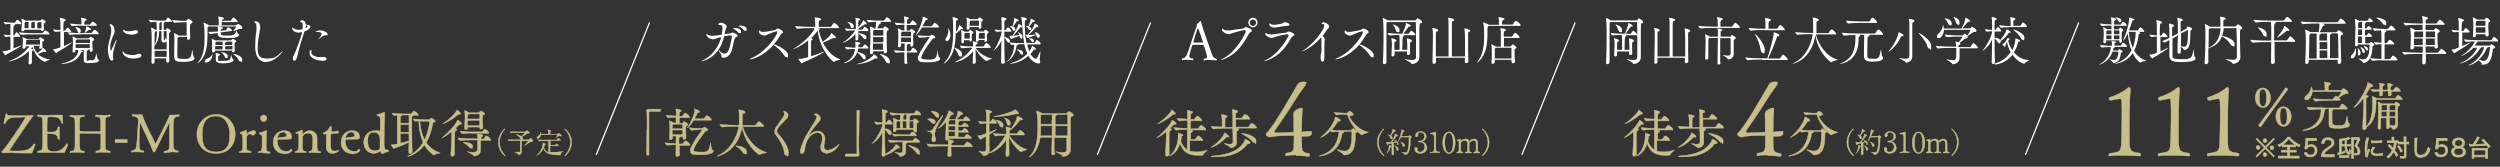 <?xml version="1.0" encoding="UTF-8"?>
<svg id="_レイヤー_2" xmlns="http://www.w3.org/2000/svg" xmlns:xlink="http://www.w3.org/1999/xlink" version="1.1" viewBox="0 0 1200 80">
  <rect x="0" y="0" width="1200" height="80" fill="#333333" stroke="none"/>
  <!-- Generator: Adobe Illustrator 29.4.0, SVG Export Plug-In . SVG Version: 2.1.0 Build 152)  -->
  <defs>
    <style>
      .st0, .st1 {
        fill: none;
      }

      .st2 {
        stroke-width: .2px;
      }

      .st2, .st3 {
        fill: #c6bf8a;
        stroke: #c6bf8a;
      }

      .st2, .st3, .st1 {
        stroke-miterlimit: 10;
      }

      .st3 {
        stroke-width: .3px;
      }

      .st4 {
        fill: #fff;
      }

      .st1 {
        stroke: #fff;
        stroke-width: .6px;
      }

      .st5 {
        clip-path: url(#clippath);
      }
    </style>
    <clipPath id="clippath">
      <rect class="st0" width="1200" height="80"/>
    </clipPath>
  </defs>
  <g id="_レイヤー_6">
    <g class="st5">
      <g>
        <path class="st2" d="M6.6,73.3c-1.9,0-3.8,0-5,.1h0c-.4,0-.8-.3-.8-.5s0,0,0-.1c1.7-1.2,11.3-15.6,11.3-16.3s-.3-.2-2.4-.2c-4.8,0-5.9.2-7.2,3,0,.1-.2.1-.3.1-.2,0-.4-.1-.4-.3h0c.3-1.4.8-3.2,1-4.3,0-.2.2-.2.3-.2s.3,0,.3.2c.2.7.4.7,5.7.7s5.2,0,6.5-.2h0c.2,0,.3.1.3.2s0,.2-.1.3c-.3.4-1.2,1.5-2.1,2.8-9.1,13.2-9.1,13.5-9.1,13.6,0,.2,0,.3,2.8.3,4.9,0,6.9-.4,8.8-3.3,0-.1.2-.1.3-.1.2,0,.4,0,.4.2h0c-.4,1.5-1.2,3.2-1.4,3.8,0,.2-.1.4-.7.4,0,0-4.3-.1-8.2-.1h0Z"/>
        <path class="st2" d="M32.6,69.2c-.3,1.1-1.3,3.1-1.5,3.8,0,.2-.3.3-.7.3,0,0-4.1-.1-7.7-.1s-3.5,0-4.4.1h0c-.2,0-.3-.1-.3-.3s0-.3.2-.5c1.6-.2,1.9-.3,2.1-1.1,0-.2.2-1.7.2-7.2s0-6.6-.2-7.2c-.1-.6-.5-1.1-2.2-1.1-.1-.1-.2-.3-.2-.4s0-.3.2-.3h0c.8,0,2.3.1,4,.1,3.3,0,7.4-.1,7.4-.1.4,0,.5,0,.5.3h0c0,.2,0,.3,0,.4,0,.8.2,2,.2,2.9s-.2.3-.4.3-.2,0-.2-.1c-.8-2.5-1.9-2.9-4.8-2.9s-.9,0-1.4.1c-.8.1-.8.8-.8,4.9v1.9c0,.3.1.4,1.4.4,2.2,0,3.5-.2,3.8-2.3,0-.2.2-.2.4-.2s.4,0,.4.3h0c-.1.7-.1,1.5-.1,2.3,0,1.6.1,3.1.1,3.1,0,.2-.2.3-.4.3s-.4-.1-.4-.3c-.2-2-1.4-2.4-3.9-2.4s-1.3,0-1.3.4v1.1c0,1.2,0,3,0,3.6.1,2.1,0,3,2.4,3.4.3,0,.6,0,1,0,2.7,0,4.2-.9,5.9-3.6,0,0,.1-.1.2-.1.2,0,.4.2.4.3h0s0,0,0,0Z"/>
        <path class="st2" d="M38.2,68.3c0,4.1.3,4,2.2,4.3.2.1.2.3.2.4s0,.3-.3.3c0,0-1.8-.2-3.7-.2s-2,0-2.8.3h0c-.2,0-.2-.1-.2-.3s0-.4.2-.5c2.2-.2,2.2-.6,2.2-4.2,0-.9,0-2.6,0-4.3s0-3.5,0-4.4c0-3,0-3.5-2.3-3.7-.2-.1-.2-.3-.2-.4s0-.3.3-.3c0,0,1.7.1,3.6.1s2.1,0,3-.2h0c.2,0,.2.2.2.3s0,.3-.2.5c-2,.2-2.2-.1-2.2,3.5,0,.9,0,3.2,0,3.2,0,.4,1.8.5,5.5.5s4.6,0,4.6-.5c0,0,0-2,0-2.9,0-3.7-.2-3.7-2.3-3.8-.2-.1-.2-.3-.2-.4s0-.4.3-.4c0,0,1.8.1,3.7.1s2.1,0,2.9-.2h0c.2,0,.2.2.2.3s0,.4-.2.5c-2.1.3-2.2.2-2.2,4,0,1.2,0,2.5,0,3.8s0,3.5,0,4.8c0,3.6.2,3.8,2.2,4,.2.1.2.3.2.5s0,.3-.2.3c0,0-1.8-.2-3.7-.2s-2,0-2.8.2h0c-.2,0-.2-.1-.2-.3s0-.3.2-.5c2.3-.3,2.1-.7,2.2-4,0-1.1,0-3.9,0-3.9,0-.5,0-.6-4.2-.6s-4.4,0-5.5,0c-.3,0-.5.2-.5.5v3.6s0,0,0,0Z"/>
        <path class="st2" d="M55.5,68.6c-.2,0-.3-.2-.3-.9s0-.8.3-.8h5.3c.2,0,.3,0,.3.8s0,.8-.3.8h-5.3Z"/>
        <path class="st2" d="M81.6,73.2c-1,0-1.9,0-2.7.2h0c-.2,0-.2-.1-.2-.3s0-.4.3-.5c2-.3,2.3-.6,2.3-2.8v-.9c0-1,0-2.9,0-4.9s0-3.8,0-4.9c0-.1,0-.2,0-.2-.2,0-5.1,10.1-6.6,13.3-.3.6-.4.8-.8.8s-.4-.3-.6-.8c-.3-1-1.3-3.1-2.4-5.6-1.1-2.4-2.4-5-3.4-7.3-.1-.3-.2-.4-.2-.4-.2,0-.5,7.1-.5,8.4,0,4.7,0,4.8,2.1,5.1.2.1.2.3.2.4s0,.3-.3.3c0,0-1.5-.2-3.2-.2s-1.7,0-2.3.2h0c-.2,0-.2-.1-.2-.3s0-.3.2-.5c2-.2,2.3-1.2,2.5-4.9,0-1.2.4-6.7.6-9,0-.2,0-.3,0-.4,0-1.7-1-2.1-2.8-2.3-.2-.1-.2-.3-.2-.4s.1-.4.4-.4c0,0,1.4.2,2.7.2s1.2,0,1.7-.1h0c0,0,.2,0,.2.4,0,.3.5,1.4.6,1.8,1.9,4.8,4.6,9.3,5.6,11.9,0,.1,0,.2,0,.2,0,0,6.6-12.8,6.7-13.7,0-.2.2-.4.3-.4,0,0,.8,0,1.8,0s1.7,0,2.5-.2c0,0,.2.2.2.4s0,.3-.2.4c-2.7.3-2.7.9-2.7,6.7s0,4.1,0,5.7c0,2.9,0,3.9,2.2,4.2.2.1.2.3.2.4s0,.3-.3.3c0,0-1.9-.2-3.9-.2h0Z"/>
        <path class="st2" d="M103.7,73.7c-5.7,0-9.2-4.1-9.2-9.3s4-9.5,9.3-9.5,9.1,4.3,9.1,9.5-3.3,9.3-9.2,9.3ZM110.3,64.8c0-4-1.6-9.1-6.7-9.1s-6.5,4.1-6.5,8.2,0,9,6.7,9,6.4-5.9,6.4-8.1Z"/>
        <path class="st2" d="M118.5,64.1h0c0,.1,0,.2,0,.2s0,0,0,0c.9-.9,2.2-1.6,3.1-1.6s1.2.4,1.2.8-.7,1.4-1.4,1.4-.3,0-.5-.2c-.4-.3-.8-.4-1.1-.4-.9,0-1.3.8-1.4,1.6,0,.3,0,.9,0,1.5,0,1.8,0,3.6,0,3.7,0,1.1.6,1.3,2,1.5,0,.1.2.2.2.4s0,.3-.2.3c0,0-1.6-.1-3.3-.1s-1.6,0-2.2.1h0c-.1,0-.2-.1-.2-.2s0-.3.2-.4c1.6-.1,1.6-.7,1.6-2.8v-.3c0-.4,0-.8,0-1.3,0-3.1,0-4-1.2-4.3,0,0-.1-.1-.1-.3s0-.2.2-.2c1-.2,2.1-.8,2.7-1h0c.2,0,.3.1.3.4h0c0,0,0,1.3,0,1.3h0Z"/>
        <path class="st2" d="M126.3,73.2c-.8,0-1.6,0-2.2.2h0c0,0-.2-.1-.2-.2s0-.3.2-.4c1.6-.2,1.7-.9,1.7-3.7s0-2,0-3c0-1.2-.2-1.5-1.2-1.8,0,0-.2-.2-.2-.3s0-.3.2-.3c1.1-.2,2.2-.6,3-1,0,0,.2,0,.2,0s.2,0,.2.3h0c0,1-.2,3.8-.2,6.3v.7c0,1.9,0,2.8,1.7,2.9.1.1.1.3.1.4s0,.3-.2.3c0,0-1.5-.2-3.1-.2h0ZM125,56.8c0-.9.7-1.6,1.6-1.6s1.5.7,1.5,1.6-.7,1.6-1.5,1.6-1.6-.8-1.6-1.6Z"/>
        <path class="st2" d="M136.1,73.7c-2.8,0-5-2.1-5-5.3s2.2-5.7,5.2-5.7,3.7,1.6,3.7,2.9-.4,1.1-1.8,1.2c-1.3,0-3.1.1-4.3.1s-.7.1-.7,1.1c0,2.3,1.4,4.6,3.8,4.6s1.5,0,2.6-1c0,0,.1,0,.2,0,.2,0,.4.2.4.5s-1.1,1.8-4,1.8h0ZM135.8,63.4c-2,0-2.6,2.3-2.6,2.7s0,.2.1.2h0c.9-.3,2.4-.5,3.6-.6.2,0,.7-.2.7-.6,0-.7-.6-1.8-1.9-1.8h0Z"/>
        <path class="st2" d="M150.5,73.2c-.7,0-1.5,0-2,.1h0c-.1,0-.2-.1-.2-.3s0-.3.2-.4c1.2-.1,1.6-.3,1.6-3.9s0-1.9,0-2.4c0-1.8-1.2-2.4-2.2-2.4-1.7,0-2.7,1.2-2.7,2,0,.5,0,1.3,0,2.1s0,1.2,0,1.5v.9c0,1.1,0,2.3,1.7,2.3.1.1.1.2.1.3,0,.2-.1.3-.2.3,0,0-1.5-.1-3-.1s-1.5,0-2,.1h0c-.1,0-.2-.1-.2-.3s0-.3.2-.4c1.3-.2,1.6-.2,1.6-4.7s0-3.6-1.2-3.8c-.1,0-.2-.2-.2-.3s0-.3.2-.3c1-.2,2.1-.8,2.7-1.1,0,0,.1,0,.1,0,.1,0,.2.1.2.4s0,.9,0,1.3,0,.4,0,.4,0,0,.1,0c.5-.6,1.8-1.8,3.4-1.8s3.4,1.2,3.5,3.4v3.2c0,2.7,0,3.3,1.6,3.4.1.1.2.2.2.4s-.1.3-.2.3c0,0-1.6-.1-3.1-.1h0Z"/>
        <path class="st2" d="M162.2,71.9c.1,0,.3.3.3.5s0,0,0,.1c-.4.5-1.8,1.2-3,1.2s-2.8-.9-2.9-2.7c0-.7,0-1.6,0-2.5,0-1.4,0-2.9.1-3.9h0c0-.3-.1-.3-.3-.3-.3,0-.8.1-1,.1h0c-.1,0-.2-.2-.2-.4s0-.4.2-.4c1.2-.4,2.4-1.3,2.9-2.6,0-.2.2-.3.4-.3s.4.1.4.3c0,.6,0,1.8,0,1.8h0c0,.3,0,.4.2.4s1.8,0,3-.4h0c.2,0,.2.2.2.5s-.1.7-.3.7c-1.4,0-3.1.2-3.1.2-.3,0-.4,0-.4,3.6s0,4.7,1.7,4.7,1.2-.2,1.9-.5h0,0Z"/>
        <path class="st2" d="M168.7,73.7c-2.8,0-5-2.1-5-5.3s2.2-5.7,5.2-5.7,3.7,1.6,3.7,2.9-.4,1.1-1.8,1.2c-1.3,0-3.1.1-4.3.1s-.7.1-.7,1.1c0,2.3,1.4,4.6,3.8,4.6s1.5,0,2.6-1c0,0,.1,0,.2,0,.2,0,.4.2.4.5s-1.1,1.8-4,1.8h0ZM168.5,63.4c-2,0-2.6,2.3-2.6,2.7s0,.2.1.2h0c.9-.3,2.4-.5,3.6-.6.2,0,.7-.2.7-.6,0-.7-.6-1.8-1.9-1.8h0Z"/>
        <path class="st2" d="M186.4,72c.1,0,.2.2.2.4s0,.2-.1.3c-.8.2-2.4.7-2.9,1.1-.1,0-.2.1-.2.1-.3,0-.7-1-.8-1.3,0,0,0-.1-.1-.1s0,0-.1,0c-.4.4-1.4,1.1-2.9,1.1-3.3,0-4.9-2.6-4.9-5.3s1.9-5.6,5.4-5.6,1.5.3,2.3.5h0c0,0,.2-.2.2-.4,0-.7,0-2.2,0-3.5s0-1.5,0-2c-.1-1.5-.2-1.5-1.4-1.7-.1,0-.2-.2-.2-.4s0-.2.1-.2c1.2-.2,2.5-.8,3.3-1.1,0,0,0,0,.1,0,.1,0,.3.1.3.3,0,.9-.3,7.9-.3,13.5s0,1.6,0,2.3c0,1.3.6,2,1.5,2s.3,0,.5,0h0ZM182.4,68.6c0-.6,0-1.3,0-1.7,0-2.3-1.3-3.4-2.8-3.4s-3.1.4-3.1,4,1.2,4.8,3.6,4.8,2.2-1.1,2.3-1.8c0-.4,0-1.2,0-2h0Z"/>
        <path class="st2" d="M198.4,55.2c0,0,0,0,0,.1,0,.1-.1.3-.4.4-.3.1-.3.2-.3.5,0,.8,0,2.6,0,4.8,0,4.2,0,9.7.2,11.8,0,.7-.8,1-1,1-.4,0-.7-.2-.7-.8h0c0-1.1,0-2.8.1-4.7-2.1,1-5,2.2-6.7,2.7-.2,0-.3.4-.5.4-.2,0-1.4-1.8-1.4-1.9s0,0,.2,0h.1c.6,0,1,0,2.7-.4,0-2,0-6.1,0-8.9v-2.6c0-1.2,0-1.7,0-2.2-.4,0-.9,0-1.4.1h0c-.4,0-1.1-.9-1.1-1.2,2.3.3,4.9.4,6.1.4h2.8c.1,0,.3-.1.4-.2.4-.6.9-1.2,1.2-1.2.3,0,2,1.1,2,1.8s-.1.3-.5.3h-1.7ZM196.3,59.8h-4.1c0,1.1,0,2.4,0,3.7h4.1v-3.7ZM192.2,64.1c0,1.8,0,3.4,0,4.6,1.3-.3,2.8-.6,4.1-1,0-1.2,0-2.4,0-3.6h-4.1ZM194.2,55.2h-1.4c.1,0,.1.1.1.2,0,.1-.2.3-.5.3-.2,0-.2.2-.2.5,0,.6,0,1.7,0,2.9h4.1c0-.5,0-1,0-1.3,0-1.7,0-2.3,0-2.6h-2,0ZM205.9,57.5c.2,0,.3-.2.4-.3.5-.5.6-.5.7-.5.4,0,1.9.9,1.9,1.4s-.1.4-.5.5c-.4.2-.5.2-.6.4-.6,3.5-1.6,6.7-3.2,9.4,1.5,2.3,3.7,4,6.5,4.9.1,0,.2,0,.2.1,0,.2-2.1.3-2.8.9-.1,0-.2.1-.3.1-.1,0-2.6-1.6-4.5-4.8-3.2,4.3-7.4,5.5-7.9,5.5s-.1,0-.1,0c0,0,.2-.2.5-.4,2.8-1.2,5.2-3.5,6.9-6.4-1.2-2.6-2-5.9-2.1-10.2-.6,0-1.1,0-1.7.1h0c-.3,0-1-.9-1-1.1,1.8.2,4.3.3,5.4.3h2.2ZM203.5,58.2c-.5,0-1.2,0-2,0,.3,3.4,1,6.4,2.3,8.9,2-4.2,2.4-8.3,2.4-8.6s0-.3-.2-.3h-2.4Z"/>
        <path class="st2" d="M216.8,63.1c-2.9,2.5-4.5,3-4.6,3s0,0,0,0c0,0,.1-.2.4-.4,1.9-1.3,6.4-6.1,6.9-7.9,0-.1,0-.2.1-.2.2,0,2,1.3,2,1.7s-.2.3-.8.4c-.3,0-.4.1-.7.4-.6.6-1.1,1.1-1.6,1.6.1,0,.8.1.8.4s-.2.3-.4.5c-.4.2-.5.5-.6,1,0,1.4-.1,3.5-.1,5.5s0,3.7,0,4.9c0,.8-.7,1-1.1,1s-.7-.2-.7-.8v-.2c.2-2.6.4-7.3.4-9.4v-1.6h0ZM220.5,54.8h-.2c-.2,0-.2,0-.5.3-2.6,2.2-6.2,4.2-7,4.2s0,0,0,0c0,0,.1-.2.3-.3,1.5-.9,5.6-4.4,6.2-6.2,0,0,0-.1,0-.1.1,0,1.8,1.3,1.8,1.8s-.2.3-.6.3h0ZM230.7,67.2c0,.5,0,1.1,0,1.7s0,1.1,0,1.4,0,1.2,0,1.7h0c0,2.4-2.3,2.9-3,2.9s-.3-.2-.4-.4c-.4-.5-3.1-1.6-3.1-1.7s0,0,0,0,.1,0,.3,0c1.1.2,1.9.3,2.6.3,1.5,0,2-.5,2.1-1.3,0-.7,0-1.5,0-2.2s0-1.8,0-2.4h-2.6c-1.2,0-3.4,0-5.7.2h0c-.4,0-1.1-.9-1.1-1.2,3.2.3,5.7.4,7,.4h2.5c0-.6,0-1.3-.2-2.2,0,0,0-.1,0-.1,0,0,0,0,.1,0s2.6.2,2.6.8-.1.3-.3.4c-.4.2-.5,0-.6,1v.2h1.1c0,0,.3,0,.4-.2.3-.4.7-1.1.9-1.3,0,0,.1,0,.2,0,.5,0,2.1,1.4,2.1,1.9s-.1.3-.6.3h-4.2ZM226.3,63.9c-1.2,0-2.3,0-4.3.3h0c-.4,0-1.1-1-1.1-1.3,2.2.3,4.3.4,5.5.4h4.8c.1,0,.3-.1.4-.2.6-.8.9-1.1,1.1-1.1s1.9,1,1.9,1.7-.1.3-.5.3h-7.8ZM225.2,70.6c-.6-.8-1.7-1.5-2.5-2-.2-.1-.4-.2-.4-.3s.1,0,.4,0c1.8,0,4.2.5,4.2,1.9s-.4.9-.8.9-.6-.2-1-.6h0ZM230.3,61.4v-.4h-5.8v.5c0,.6-.6.7-.9.7s-.6-.2-.6-.6h0c.1-1.6.2-4,.2-5s0-2.4-.2-3.4c0,0,0-.1,0-.2s0,0,0,0c.2,0,1.6.7,2.1,1.1h0s4.7,0,4.7,0c.1,0,.2,0,.3-.2.5-.6.6-.7.7-.7s1.8.8,1.8,1.4-.3.4-.6.6c-.4.2-.4.3-.4,1.4s.1,3.6.2,4.6c0,.5-.5.8-.9.8s-.6-.2-.6-.6h0s0,0,0,0ZM224.4,57.8c0,.8,0,1.6,0,2.5h5.8c0-.8,0-1.7,0-2.5h-5.9ZM225.1,54.7c-.1,0-.2.2-.4.3-.2.1-.3.4-.3,2.1h5.9c0-2.1,0-2.4-.4-2.4h-4.8,0Z"/>
        <path class="st4" d="M336.7,29.4c0,0-.1,0-.1,0,0,0,.2-.2.6-.4,4.8-2.1,7.9-6.9,9-11.2-.9.2-1.9.5-2.7.8-.5.2-.9.3-1.3.3-1.2,0-3.1-1.1-3.1-2.2s0-.3.2-.3.3,0,.4.2c.5.4,1.4.6,2.3.6s2.9-.3,4.4-.5c.3-1.7.4-2.6.4-3.2,0-1.1-.4-1.5-1.2-1.5h-.3c-.3,0-.5-.1-.5-.3,0-.4.7-.8,1.3-.8.9,0,2.7.9,2.7,1.8s-.4.8-.5,1.4c-.1.6-.3,1.5-.5,2.3.8-.1,1.5-.2,2.2-.3,1.1-.1,1-.5,1.5-.5s2.5.8,2.5,1.5-.3.5-.6.6c-.4.2-.7.6-.8,1-.6,1.4-.8,5.1-2.1,7.1-.8,1.1-1.7,1.9-3.1,1.9s-.9-.2-1-.7c-.2-1.1-.9-1.8-1.4-2.6-.1-.2-.1-.3-.1-.4s0,0,0,0c0,0,.2,0,.4.3.8,1.1,1.7,1.4,2.4,1.4s1.1-.2,1.4-.6c1.3-1.4,1.6-4.8,2.2-7.2,0-.1,0-.2,0-.3,0-.4-.3-.6-.7-.6s-1.3.1-3,.4c-2.4,10.9-10.8,12-11,12h0ZM354.4,15.7c-.6-.8-1.4-1.4-2.1-1.8-.2-.1-.4-.2-.4-.3s.3-.2.9-.2c1.3,0,2.9.6,2.9,1.7s-.3.8-.7.8-.4-.1-.7-.4h0ZM357,14.4c-.7-.8-1.5-1.4-2.1-1.7-.2-.1-.4-.2-.4-.2,0-.2,1-.2,1.1-.2,1.3,0,2.8.6,2.8,1.7s-.3.8-.7.8-.4-.1-.6-.3Z"/>
        <path class="st4" d="M360,28.4c0,0-.1,0-.1,0,0,0,.3-.3.8-.5,7.5-3.2,12.4-11.4,12.4-12.3s-.1-.5-.5-.5c-.7,0-2.9.9-4,1.4-.8.4-1.2.6-1.7.6-1,0-2.6-.9-2.6-1.8s.2-.6.3-.6.2,0,.3.2c.1.3.6.4,1.3.4s1,0,1.6-.1c.7-.1,3.2-.6,3.9-.7.7-.1,1-.8,1.5-.8s2.6.7,2.6,1.7,0,.4-.3.5c-.4.3-.8.5-1.1,1.2-.9,1.5-1.8,2.9-2.9,4.2,1.6.3,6.8,3,6.8,5.1s-.3,1-.8,1-.7-.2-1.1-.8c-1-1.7-3-3.6-4.7-4.8-.2-.1-.3-.2-.4-.3-5.2,6-10.8,7-11.2,7h0Z"/>
        <path class="st4" d="M392.7,13.6c.8.2.8.3.8.4s-.2.4-.5.5h0c.4,1.8,1,3.7,1.8,5.6,1.1-.7,2.6-2,3.4-2.8.2-.2.6-.9.7-1.3,0-.1,0-.2,0-.2.2,0,2.3,1.7,2.3,2.2s-.2.3-.6.3-.2,0-.3,0c0,0-.2,0-.3,0-.2,0-.3,0-.6.2-.9.5-3.2,1.6-4.4,2,1.8,3.5,4.5,6.7,8.1,7.9.1,0,.2.1.2.2,0,.2-2.1.3-2.7,1,0,0-.2.1-.3.1-.6,0-6.8-5.5-7.8-15.1,0,0-.2.2-.3.5-.8,1.1-1.8,2.3-2.9,3.3.3,0,.8.2.8.4s-.1.3-.4.4c-.3.2-.4.2-.4.9v6.9c1.9-.6,4-1.3,5.7-2.1.1,0,.2,0,.3,0s.1,0,.1,0c0,.6-6.2,3.5-9.9,5.1-.3.1-.4.4-.6.4-.4,0-1.7-2-1.7-2.1s0,0,.2,0c1.4,0,2.8-.4,4.5-.9v-5.4c0-.5,0-1.6,0-2.6-3.4,2.8-6.7,4.2-7.2,4.2s0,0,0,0c0,0,.1-.2.5-.4,3-1.7,7.1-5.1,9.3-8.6.3-.5.3-.7.5-1.1h-1.6c-1.3,0-4.5,0-6.6.3h0c-.5,0-1.1-1-1.1-1.3,2.5.3,6.5.4,7.9.4h1.7v-.9c0-1.2,0-2.6-.2-3.5,0,0,0-.1,0-.2s0,0,0,0c0,0,3,.3,3,.9s-.1.3-.4.5c-.6.4-.6.1-.7,1.3,0,.4,0,1.3,0,1.9h5.6c.2,0,.3,0,.4-.2.3-.6,1.1-1.7,1.4-1.7.5,0,2.3,1.7,2.3,2.2s-.1.3-.5.3h-9.4,0Z"/>
        <path class="st4" d="M412,14.7c0,.4,0,.8,0,1.2,3.8.4,3.9,1.6,3.9,2.1s-.3.8-.7.8-.6-.2-.9-.6c-.5-.8-1.5-1.6-2.3-2.1,0,.8,0,1.6,0,2.5,0,.4-.4.8-.8.8s-.6-.2-.6-.7h0c0-.9,0-1.7,0-2.4-1.8,2.2-5,4.2-6,4.2s-.1,0-.1,0c0,0,0-.2.4-.3,1.4-.7,4.5-3.7,5.6-5.6-1,0-2.8,0-4,.2h0c-.3,0-1-.9-1-1.2,1.6.3,4.2.4,5.3.4v-.9c0-1.2,0-3.7-.2-4.5,0,0,0,0,0-.1,0,0,0,0,0,0,.2,0,2.3.4,2.3.8s-.1.3-.3.4c-.5.2-.5.1-.6.8s0,1.6,0,2.6c.4-.4,1.8-2.1,2.3-3.2,0-.2,0-.2.1-.2s1.6,1.2,1.6,1.7-.1.3-.4.3-.2,0-.3,0c0,0-.1,0-.2,0-.2,0-.2,0-.4.2-.6.4-1.6,1.2-2.7,1.8v.5h1.8s.2,0,.3-.2c.2-.4.5-.8.8-1.1,0,0,.1,0,.2,0s0,0,.1,0c.7.3,1.6,1.1,1.6,1.7s0,.3-.4.3h-4.3,0ZM411.9,23.5c0,.5-.2,1-.3,1.5,1.4.2,3.9.9,3.9,2.5s-.3.9-.7.9-.6-.2-.9-.7c-.7-1.1-1.6-1.9-2.5-2.5-1.5,4.1-5.6,5.1-6.2,5.1s-.2,0-.2,0c0-.1.2-.2.4-.3,3.7-1.4,4.7-4.3,5-6.5-1.1,0-2.2,0-3.8.2h0c-.4,0-1-.9-1-1.2,2,.3,3.8.4,5,.4,0-.3,0-.6,0-.9v-.6c0-.4,0-.6-.1-1.2h0c0-.1,0-.2,0-.2,0,0,2.4.2,2.4.8s-.1.3-.4.4c-.3.2-.5,0-.5.8,0,.3,0,.5,0,.7h1.8s.2,0,.3-.2c0,0,.7-1.2.9-1.2s.1,0,.1,0c1.2.6,1.7,1.4,1.7,1.7s0,.3-.5.3h-4.5ZM408.3,12.6c-.2-.6-.8-1.5-1.4-1.9-.1-.1-.2-.2-.2-.2s0,0,0,0c.7,0,3.1.6,3.1,2s-.4.9-.8.9-.6-.2-.8-.7h0ZM420.8,28h-.3c-.3,0-.5,0-.7.2-3.6,2.2-7.4,2.6-8.2,2.6s-.4,0-.4,0,.2-.2.6-.2c2.9-.6,6.8-2.8,7.5-4.4,0-.1,0-.2.1-.2.2,0,1.9,1.4,1.9,1.8s-.2.3-.6.3h0ZM423.9,24.6h-4.8v.6c0,.5-.5.8-.9.8s-.6-.2-.6-.7h0c.1-2.6.2-6.1.2-8,0-2.9-.2-4.2-.3-4.4,0,0,0-.1,0-.2s0,0,0,0c0,0,1.6.5,2.2,1h0s.5,0,.5,0c.3-1.4.3-2.2.3-3.2-1,0-2,0-3.5.2h0c-.4,0-1-.9-1-1.2,2.2.3,4.2.4,5.5.4h2.7c0,0,.2,0,.3-.2.3-.5.9-1.4,1.2-1.4s0,0,.1,0c.8.3,1.9,1.5,1.9,1.9s-.1.3-.5.3h-5c.2,0,.8.3.8.5s-.2.3-.6.4c-.3,0-.3.2-.4.4-.3.6-.7,1.3-1,1.8h2.7c.1,0,.2,0,.3-.2,0,0,.5-.7.7-.7.4,0,1.9.9,1.9,1.4s-.3.4-.5.6c-.5.3-.5.5-.5,2.1s0,5.8.2,7.8h0c0,.6-.5,1-.9,1s-.7-.2-.7-.7v-.4h0ZM419.6,14.4c0,0-.1.1-.2.2-.2.1-.3.1-.3.7s0,1,0,1.8h4.9c0-1.1,0-2,0-2.4,0,0,0-.3-.2-.3h-4.1ZM424,17.8h-4.9v2.5h4.9v-2.5ZM419,20.9c0,1,0,2,0,3h4.8c0-.9,0-2,0-3h-4.9,0ZM425.1,29.3c-.7-1.4-1.7-2.4-2.7-3.2,0,0-.1-.1-.1-.2,0,0,0,0,.1,0,.9,0,4.7,1.4,4.7,3.3s-.4,1.1-.9,1.1-.8-.3-1.1-.9Z"/>
        <path class="st4" d="M435.7,29.9c0,.5-.5.8-.9.8s-.7-.2-.7-.7h0c0-2.1,0-3.7,0-4.9-1.1,0-2.3,0-4,.2h0c-.4,0-1-.9-1-1.2,2,.3,3.8.3,5.1.4v-1.4c0-.3,0-1.4,0-2.2h-1.7v1c0,.4-.5.8-.9.8s-.6-.2-.6-.6h0c.1-2,.2-3.3.2-4.4s0-2.6-.3-3.9c0,0,0-.1,0-.2s0,0,0,0c.1,0,1.3.4,2.1,1h0s1.1,0,1.1,0c0-.9,0-1.9,0-2.7-1,0-2.1,0-3.6.2h0c-.4,0-1-.9-1-1.2,1.8.2,3.4.3,4.6.4v-.7c0-.7,0-1.6-.2-2.6,0,0,0-.1,0-.1,0,0,0,0,0,0,.6,0,2.4.4,2.4.8s-.2.4-.6.6c-.3.1-.3.1-.4,2.1h1.3c0,0,.3,0,.3-.2,0,0,.8-1.4,1.1-1.4s0,0,.1,0c.9.4,1.9,1.5,1.9,1.9s-.1.3-.5.3h-4.3c0,1,0,2,0,2.7h1.3c.1,0,.2,0,.3-.2.4-.6.6-.6.7-.6.4,0,1.8,1,1.8,1.4s-.3.4-.5.5c-.4.3-.5.4-.5,1.4s0,2.8.1,4.3c0,.7-.7.9-.8.9-.3,0-.6-.2-.6-.7v-.6h-1.2s0,0,0,.1c0,0,0,.2-.2.2-.3.2-.3.1-.3.7,0,.8,0,1.7,0,2.5h1.5c0,0,.2,0,.3-.2.1-.2.8-1.4,1.1-1.4s.1,0,.2,0c.8.3,1.9,1.4,1.9,1.9s-.1.3-.5.3h-4.5c0,1.4,0,3,.1,4.8h0s0,0,0,0ZM433,15.2s0,0-.1.1c-.3.2-.4.4-.4,2.1h4.8c0-.7,0-1.4,0-1.9,0,0,0-.3-.3-.3h-4,0ZM432.5,18c0,.7,0,1.5,0,2.2h4.8c0-.8,0-1.5,0-2.2h-4.8,0ZM442.5,13.3c-1.5,2.5-2.7,3.6-2.9,3.6s0,0,0,0c0,0,0-.3.3-.6.8-1.2,3-5.9,3-8s0-.3,0-.3c.2,0,2.4.7,2.4,1.2s-.2.3-.7.4c-.4,0-.3.2-.5.5-.3.6-.8,1.6-1.3,2.5h4.3c0,0,.3,0,.3-.2.7-1,.9-1.4,1.2-1.4.6,0,2.1,1.4,2.1,1.9s-.1.3-.5.3h-7.8ZM445,17.9c-.9,0-2.1.1-3.6.2h0c-.3,0-1-.9-1-1.2,1.8.3,3.7.3,4.8.3h1.1c.1,0,.2-.1.4-.2s.3-.3.4-.4c0,0,0,0,.1,0,.4,0,1.7.8,1.7,1.3s-.1.4-.6.5c-.3.1-.6.1-.9.5-1.7,2.4-4,5.3-5,8,0,.3-.2.5-.2.7,0,.5.4,1,3.4,1s1.6-.1,2.6-.3c1.2-.3,1.6-2.1,1.9-4.2,0-.1,0-.2,0-.2.1,0,.1,3.4.7,3.6.3.1.5.4.5.6,0,1.3-3,1.8-6,1.8s-4.7,0-4.7-2,0-.6.2-1c1.2-3.1,4-6.9,5.3-8.8,0,0,0-.1,0-.2,0,0,0-.2-.3-.2h-1Z"/>
        <path class="st4" d="M453,30.5s0,0,0,0c0,0,.1-.3.5-.7,3.2-3.3,4-7.8,4-14.8s-.2-5.9-.3-6.7c0-.1,0-.2,0-.2s0,0,0,0c.1,0,2.6.6,2.6,1.1s-.1.3-.5.6c-.3.2-.4.2-.4,1.4s0,2.8,0,4.2c1.1-1.8,1.3-2.4,1.5-3.4,0,0,0,0,0,0,.2,0,1.8,1.2,1.8,1.7s-.2.3-.5.3h-.3c-.2,0-.2,0-.4.3-.4.4-1.6,1.4-2.3,1.9,0,2.3-.2,4.6-.7,6.6,1.6.4,3.8,1.7,3.8,3.2s-.4,1.1-.9,1.1-.7-.3-.9-.9c-.3-.9-1.1-2.2-2-3.2-1.4,5.6-4.8,7.6-5.1,7.6h0ZM453.9,18.8c0-.3.1-.6.4-1,.7-1,.9-2.2.9-3.3s0-.5,0-.7h0c0-.2,0-.3,0-.3.2,0,1,1.7,1,3.5s-1.1,2.7-1.6,2.7-.8-.3-.8-.8h0ZM468.4,23.1c1.5,2.3,4.6,4.4,7.8,5,0,0,.1,0,.1,0,0,.2-2.1.6-2.5,1.1,0,.1-.1.1-.2.1-.6,0-3.5-2.4-5.3-5.7v.9c0,1.6,0,3.6.1,5.2,0,.5-.4.9-.9.9s-.6-.2-.6-.7h0c0-1.9.2-3.8.2-5.3-3.2,4.2-8.2,5.3-8.7,5.3s-.1,0-.1,0,.1-.2.4-.3c2.1-1,5.3-2.9,8-6.7-1.3,0-3.2,0-4.9.3h0c-.4,0-1.1-1-1.1-1.3,2.1.3,5.1.4,6.4.4,0-.8,0-1.7-.2-2.3,0,0,0-.1,0-.2s0,0,0,0c.4,0,1.5.3,2,.5.3.1.4.3.4.4s-.1.3-.4.5c-.5.3-.5.1-.6.9v.2s3.6,0,3.6,0c.1,0,.2-.1.3-.2.2-.3,1-1.5,1.2-1.5.5,0,2.1,1.5,2.1,2s-.1.4-.4.4h-6.8ZM465.4,19.5v-.2h-2.7v.8c0,.5-.5.7-.7.7s-.5-.2-.5-.6h0c0-.9,0-2.3,0-3.5s0-1.3-.2-2.1c0,0,0-.1,0-.2s0,0,0,0c.2,0,1.3.5,1.7.8h0s1.8,0,1.8,0c0,0,.2,0,.3-.2,0-.1.3-.6.6-.6s1.5.7,1.5,1.2-.2.4-.4.5c-.3.3-.4.3-.4.8s0,1.5.1,2.2c0,.6-.5.8-.7.8-.3,0-.5-.2-.5-.6h0s0,0,0,0ZM465.5,18.6c0-1,0-2.1,0-2.5,0,0,0-.3-.2-.3h-2s0,0-.1.1c-.3.2-.3.4-.3,1.5s0,.8,0,1.1h2.7ZM469.9,13.3v-.3h-4.5v.5c0,.4-.3.7-.8.7s-.6-.2-.6-.6h0c0-.9.1-1.8.1-2.9s0-1.3-.2-2.1c0,0,0-.1,0-.2s0,0,0,0c.2,0,1.2.4,1.8.8h0s3.5,0,3.5,0c0,0,.2,0,.3-.2,0-.2.3-.5.5-.6,0,0,.1,0,.2,0,.3,0,1.6.8,1.6,1.3s-.2.4-.4.5c-.3.2-.4.3-.4.8s0,1.4.1,2c0,.4-.4.8-.8.8s-.6-.2-.6-.6h0s0,0,0,0ZM465.8,9.9s0,0-.1.1c-.2.1-.3.6-.3,1.5s0,.6,0,.9h4.5v-2.2c0,0,0-.3-.3-.3h-3.8ZM472.7,19.6v-.4h-2.9c0,.3-.2.8-.8.8s-.5-.2-.5-.6h0c0-.9,0-1.6,0-2.8s0-1.3-.2-2.1c0,0,0-.1,0-.2,0,0,0,0,0,0,.1,0,1.3.5,1.8.8h0s2,0,2,0c0,0,.2,0,.3-.2.2-.3.3-.6.6-.6s1.5.7,1.5,1.2-.2.4-.4.5c-.3.3-.4.3-.4.8s0,1.7.1,2.4c0,.3-.1.8-.8.8s-.6-.2-.6-.6h0s0,0,0,0ZM472.7,18.6v-2.5c0,0,0-.3-.3-.3h-2.2s0,0-.1.1c-.2.1-.3.7-.3,1.6s0,.7,0,1.1h2.9,0Z"/>
        <path class="st4" d="M493,21.2c.3,1.2.6,2.4,1.1,3.4,1-1.5,1.2-2,1.2-2.4,0-.1,0-.2.1-.2.1,0,1.9,1.1,1.9,1.5s-.2.3-.6.3c-.3,0-.4,0-.6.3-.5.7-1,1.3-1.5,1.8.8,1.4,1.9,2.3,2.5,2.3s1-.8,2-3.1c.2-.5.3-.7.3-.2,0,.7-.3,2.8-.3,3.7s0,.4,0,.4c.2.3.2.6.2.8,0,.5-.4.7-.9.7s-3-.6-4.8-3.7c-3.9,3.6-8.5,3.8-8.6,3.8s-.2,0-.2,0,.2-.2.5-.3c2.3-.7,5.3-1.8,7.8-4.6-.6-1.4-1.1-2.9-1.5-4.5h-1.2c-.3,0-1,0-1.7,0,0,0,.1.1.1.2,0,.1-.2.3-.4.3-.3.1-.4,0-.5.5-.9,6.8-6.1,8.4-6.7,8.4s-.1,0-.1,0c0,0,0,0,0,0-.3,0-.6-.3-.6-.8h0c0-2.7.2-6.7.2-10.4-1.5,3.6-3.8,4.9-3.9,4.9s0,0,0,0c0,0,0-.2.3-.4,1.3-1.5,3.4-6.1,3.7-8.4v-.4c-.7,0-1.1,0-2.4.2h0c-.3,0-1-.9-1-1.2,1.6.3,2.5.3,3.4.4,0-2.2,0-5.1-.2-6.1,0,0,0-.2,0-.2,0,0,0,0,0,0,.2,0,2.5.3,2.5.9s-.1.3-.4.5c-.4.2-.5.2-.6,1,0,.8,0,2.2,0,3.9h.4c0,0,.2,0,.3-.2.5-.9.9-1.2,1-1.2.5,0,1.7,1.4,1.7,1.8s0,.3-.5.3h-2.9v2.6c1.8.2,2.7,1.1,2.7,1.9s-.3.8-.6.8-.5-.2-.8-.6c-.3-.6-.8-1.4-1.3-1.8,0,3.9,0,8.5.2,11.7,0,.2,0,.4,0,.5,2-1.1,4.2-3.9,4.5-8.3,0-.1,0-.3,0-.5-.4,0-.8,0-1.2.1-.2,0-.9-.9-.9-1.2,2.4.3,5.2.3,5.9.3h1c-.6-3.3-.8-6.6-.9-8.3,0-.7-.2-2.9-.5-4,0,0,0-.1,0-.2,0,0,0,0,.2,0s2.4.2,2.4.9-.1.4-.4.5c-.4.3-.4.2-.5,1.1,0,.4,0,.9,0,1.3,0,2.5.2,5.7.8,8.6h3.8s.2,0,.3-.2c.2-.4.6-1,.8-1.2,0,0,.1,0,.2,0,0,0,.1,0,.1,0,0,0,1.6,1.1,1.6,1.7s-.1.4-.5.4h-6.2,0ZM485.9,18.6c-.2,0-.3.2-.4.2-.3,0-1-1.4-1-1.6s0,0,0,0,0,0,.1,0c.5,0,.9,0,1.3,0,2.4-3.5,2.8-4.9,3-5.6,0-.1,0-.2,0-.2,0,0,1.8.8,1.8,1.3s-.2.4-.7.4-.3,0-.5.3c-.9,1.2-2.2,2.8-3.1,3.7,1,0,2-.2,2.8-.3-.1-.5-.3-.9-.5-1.2,0-.1,0-.2,0-.2,0,0,0,0,0,0,.1,0,2.1,1,2.1,2.2s-.4.9-.7.9-.5-.2-.6-.8c0-.2,0-.4,0-.5-1,.4-2.7,1-3.5,1.3h0ZM487.4,14c0,.4-.3.8-.7.8s-.4-.1-.6-.5c-.4-.7-.8-1.2-1.3-1.6-.1-.1-.2-.2-.2-.2s0,0,.1,0c.4,0,.9.1,1.3.2.6-1.8.8-3.1.8-3.9s0-.2,0-.2c0,0,2.1.7,2.1,1.2s-.2.3-.6.4c-.3,0-.3,0-.5.3-.4.7-1,1.6-1.5,2.2.7.3.9.7.9,1.1h0ZM489.8,25.7c-.5-.9-1.1-1.4-1.6-1.8-.1-.1-.2-.2-.2-.2s0,0,0,0c1.5,0,3.1.7,3.1,1.7s-.3.8-.7.8-.5-.2-.7-.5ZM494.1,16.8c1.1,0,2.3-.1,3.2-.3-.2-.4-.4-.7-.6-.9,0-.1-.1-.2-.1-.2s0,0,0,0c.8,0,2.5.8,2.5,1.8s-.4.9-.8.9-.6-.2-.7-.7c0-.2-.1-.4-.2-.6-1,.4-3,1-3.7,1.3-.2,0-.3.2-.4.2-.3,0-.9-1.5-.9-1.6s0,0,0,0h.1c.3,0,.6,0,.8,0,2.7-3.2,3.1-4.4,3.3-5.3,0-.1,0-.2,0-.2,0,0,1.8.9,1.8,1.4s-.2.4-.6.4h-.2c-.2,0-.3.1-.4.3-1,1.1-2.5,2.6-3.5,3.4h.1ZM495.1,13.7c0,.4-.3.8-.7.8s-.4-.1-.6-.4c-.4-.7-.8-1.2-1.3-1.5-.1-.1-.2-.2-.2-.2s0,0,.3,0c.3,0,.7,0,1.1.2.8-2.1,1-2.9,1-3.5,0-.1,0-.2,0-.2,0,0,2,.8,2,1.3s-.2.3-.7.3c-.3,0-.3,0-.5.3-.4.6-1,1.4-1.5,2,.7.3.9.6.9,1h0ZM495.2,19.9c-.4-.6-.8-1-1.1-1.2-.1,0-.2-.1-.2-.2s0-.1.5-.1c.6,0,1.9.2,1.9,1.1s-.3.8-.6.8-.4-.1-.5-.4h0Z"/>
        <path class="st4" d="M6.5,17.5c0,1.9,0,4,0,5.7,1.2-.4,2.4-.9,3.6-1.4.1,0,.2,0,.2,0s0,0,0,0c0,.4-5,3.2-7.1,4.3-.2.1-.3.4-.5.4-.4,0-1.5-1.7-1.5-1.9s0,0,.2,0c1,0,2.2-.3,3.6-.8,0-1.8,0-4,0-6.2-.6,0-1.2,0-2.2.2h0c-.3,0-1-.9-1-1.2,1.3.2,2.3.3,3.2.3,0-.7,0-1.5,0-2.2,0-.6,0-2.3,0-3.2-.7,0-1.5,0-2.3.2h0c-.3,0-1-.9-1-1.2,1.8.3,3.6.4,4.6.4h.7c0,0,.2,0,.3-.2.7-1.3.9-1.3,1-1.3.4,0,1.9,1.4,1.9,1.9s-.1.3-.5.3h-2.5c0,0,.1.1.1.2,0,.1-.1.3-.4.4-.5.2-.5.3-.5,4.8h.3s.2,0,.3-.2c.1-.3.7-1.3.9-1.3s0,0,.1,0c.7.3,1.6,1.5,1.6,1.9s0,.3-.4.3h-2.8,0ZM19.1,22.3v-.3h-3.1s.4.2.4.3-.1.2-.3.2c.4,1.1,1,2.1,1.8,3,.7-.5,2.1-1.5,2.6-2.5,0,0,0-.1,0-.1.2,0,1.7,1.3,1.7,1.7s-.1.3-.4.3-.2,0-.4,0c0,0-.2,0-.3,0s-.2,0-.3,0c-.4.2-1.5.6-2.7,1,1.4,1.3,3.4,2.3,5.8,2.7.1,0,.2,0,.2,0,0,.2-2,.6-2.4,1,0,0-.1.1-.2.1s-4.1-1.3-5.9-7.1c-.2.1-.3.3-.5.5,0,.1-.1.2-.2.3.8.2,1.1.3,1.1.5s-.1.3-.3.4c-.4.2-.4.3-.4,2.1s0,2.2,0,3.7c0,.4-.4.8-.9.8s-.7-.2-.7-.6h0c.1-2,.2-3.9.2-4.8v-1c-4.3,4.2-9.4,5-9.7,5s-.2,0-.2,0c0,0,.2-.2.5-.3,2.5-.8,6.7-3,9.2-6.5.1-.2.2-.4.3-.5h-1.7v.4c0,.5-.5.8-.9.8s-.6-.2-.6-.6h0c.1-1.2.2-2.3.2-2.8s0-1.4-.2-2.1c0,0,0,0,0-.1,0,0,0,0,0,0,.2,0,1.4.5,2,.9h5.6c.1,0,.2,0,.3-.2.1-.2.5-.6.7-.6.2,0,1.8.9,1.8,1.4s-.3.4-.5.5c-.4.2-.4.4-.4.7v.3c0,.6.1,1.3.1,1.7,0,.3,0,.9-.9.9s-.7-.2-.7-.7h0s0,0,0,0ZM15.6,16.5c-1.2,0-3.5,0-5.4.2h0c-.4,0-1.1-.9-1.1-1.2,2.2.3,5.4.4,6.6.4h4.5c.1,0,.3-.1.4-.2.7-.8.9-1.1,1.1-1.1.3,0,2,1,2,1.6s0,.3-.5.3c0,0-7.5,0-7.5,0ZM11.8,14.1v.2c0,.4-.5.7-.9.7s-.6-.2-.6-.6h0c0-1.1.2-2.1.2-3s0-1.5-.2-2.3c0,0,0-.1,0-.2s0,0,0,0c.2,0,1.4.6,1.9,1h0s7,0,7,0c.1,0,.2,0,.3-.1.4-.5.5-.6.7-.6.3,0,1.7.8,1.7,1.3s-.3.4-.5.6c-.4.2-.4.4-.4.8s0,1.2.1,2.2h0c0,.5-.4.8-.8.8s-.6-.2-.6-.6h-8.1,0ZM13.7,13.5v-.6c0-1.9,0-2.2,0-2.4h-1.4s-.1,0-.2.1c-.2.1-.3.5-.3,1s0,1.3,0,1.9h1.9,0ZM13.1,19.1c0,0-.1,0-.2.1-.4.2-.3.2-.4.7,0,.4,0,.9,0,1.5h6.7c0-.2,0-.4,0-.6,0-.4,0-.8,0-1.5,0,0,0-.3-.3-.3,0,0-5.7,0-5.7,0ZM16.7,13.5c0-.6,0-1.2,0-1.9s0-.7,0-1.1h-1.1c0,.1-.2.3-.4.3-.1,0-.2.2-.2.4v2.3h1.7ZM19.9,13.5c0-.6,0-1.2,0-1.7s0-.8,0-1c0,0-.1-.2-.3-.2h-1.1c0,.1-.2.3-.4.3-.1,0-.2.2-.2.4,0,.7,0,1.4,0,2.3h2,0Z"/>
        <path class="st4" d="M30.7,15.1v1.5c0,2.1,0,4.3,0,5.5,1.3-.6,2.7-1.2,3.6-1.7.1,0,.2-.1.3-.1s0,0,0,0c0,.5-4.9,3.5-7.2,4.8-.2.1-.2.4-.4.4-.3,0-1.5-1.6-1.5-1.9s0,0,0,0c1.1,0,1.7-.2,3.5-.9,0-1.9,0-5.1,0-7.6-.8,0-1.5.2-2.4.2h0c-.4,0-1.1-.9-1.1-1.2,1.7.2,2.6.3,3.5.4,0-.8,0-1.6,0-2.1,0-1.1,0-2.5-.3-3.8,0,0,0-.1,0-.1,0,0,0,0,0,0,0,0,2.8.5,2.8,1.1s-.3.4-.6.6c-.4.2-.5.5-.5,4.5h.7c.1,0,.2-.1.3-.2,0-.2.7-1.2,1-1.2.5,0,1.8,1.5,1.8,1.8s0,.3-.5.3h-3.3ZM37.8,23.9c.2,0,2,.4,2,.7s-.2.3-.5.4c-.3,0-.3,0-.6.7-1.5,3.4-4.9,4.6-8.6,5-.3,0-.5,0-.6,0s-.3,0-.3,0c0,0,.3-.2.8-.3,7-1.5,7.6-5.4,7.6-6.3,0-.1,0-.2.1-.2ZM39,16.5c-1.3,0-3.3,0-5.4.2h0c-.4,0-1-.9-1-1.2,2.4.3,4.9.4,6.3.4h1.6s0,0,0,0c.2-.4.8-1.6.9-3,0-.2,0-.3,0-.3,0,0,2.3.9,2.3,1.5s-.1.2-.5.2h-.3c-.2,0-.3.1-.6.3-.3.2-1.1.9-1.6,1.2h3.2c0,0,.2,0,.3-.2.2-.3.8-1.3,1.1-1.3s0,0,.1,0c.6.2,1.9,1.2,1.9,1.8s-.1.3-.5.3h-8.1ZM39.1,12.3c-1.2,0-2.5,0-4.5.2h0c-.4,0-.9-.9-.9-1.2,2.2.3,4.1.4,5.4.4v-.5c0-1.1,0-1.7-.2-2.5,0,0,0-.1,0-.2s0,0,0,0c0,0,2.7.3,2.7.9s-.1.3-.4.4c-.5.4-.6.1-.7,1,0,.2,0,.6,0,1h2.6c0,0,.2,0,.3-.2.2-.4.8-1.2,1.1-1.2.5,0,2,1.3,2,1.7s-.1.3-.5.3h-6.8ZM43.1,24.1v-.3h-1c0,0,.1.1.1.2,0,.1-.1.3-.3.3-.3.1-.3.2-.3,3.1s0,1.5,1.6,1.5,1.1,0,1.4,0c1.1-.2,1.3-1.9,1.6-3.2,0,0,0-.1,0-.1.2,0,.4,2.6.8,2.8.3.2.5.3.5.6,0,1-2.4,1.3-4.5,1.3s-2.8-.1-2.8-1.6h0c0-.6,0-3,0-3.3,0-1.1,0-1.3,0-1.4h-4v.5c0,.3-.3.7-.8.7s-.6-.2-.6-.6h0c.1-1.6.2-2.9.2-3.9s0-2-.2-3h0c0-.1,0-.2,0-.2.1,0,1.4.5,1.9.9h0s5.8,0,5.8,0c.1,0,.2,0,.3-.2.5-.6.7-.6.7-.6.1,0,1.7.8,1.7,1.4s-.3.4-.5.5c-.4.3-.4.5-.4,1v.3c0,1,.1,2.3.2,3.2,0,.6-.6.9-.8.9s-.6-.2-.6-.7h0s0,0,0,0ZM37.3,15c-.2-.6-.7-1.3-1.1-1.8,0-.1-.1-.2-.1-.2s0,0,0,0c1.7,0,2.7.9,2.7,1.8s-.4,1-.8,1-.6-.2-.8-.8h0ZM36.8,19c0,0,0,0-.1.1-.3.2-.3.2-.4,1v.5h6.9c0-.5,0-.9,0-1.4,0,0,0-.3-.2-.3h-6.1ZM36.3,21.2c0,.6,0,1.2,0,1.8h6.8c0-.7,0-1.2,0-1.8,0,0-6.9,0-6.9,0Z"/>
        <path class="st4" d="M51.8,23.9c0-2.9,1-5.2,1.4-7.3.1-.6.2-1.2.2-1.7,0-1.4-.3-2.2-.5-2.6,0-.2-.3-.4-.3-.5s.2-.2.5-.2c.8,0,1.9,1.3,1.9,3s-.3,1.6-.7,2.6c-.7,1.7-1.4,3.6-1.4,5.3s.2,1.7.4,1.7.2-.1.3-.4c.7-1.5,2-4.7,2.4-4.7s0,0,0,.1,0,.3-.1.5c-.7,1.8-1.7,5-1.7,6.7s0,1,.2,1.5c0,.2,0,.3,0,.4,0,.5-.3.8-.7.8-1.4,0-1.9-3.8-1.9-5.3h0ZM64.1,28.1c-4.6,0-5.3-2.7-5.3-3.3s0-.2.1-.2c.1,0,.3.2.5.5.5.8,2.2,1.3,4,1.3s.9,0,1.4-.1c.6,0,.9-.4,1.8-.5h.1c.8,0,1.2.4,1.2.8,0,1.2-2.4,1.5-3.8,1.5ZM62.6,16.5c-3.3,0-3.6-2.1-3.6-2.2s0-.1,0-.1c0,0,.2,0,.4.2.7.4,1.5.6,2.4.6s1.3-.1,2-.2c.3,0,.6-.3.9-.3.2,0,.3,0,.5,0,.7,0,1.1.4,1.1.8,0,1.2-3,1.4-3.8,1.4h0Z"/>
        <path class="st4" d="M80,28h-5.8v1.7c0,.6-.5.9-.9.9s-.6-.2-.6-.8h0c.1-2.4.1-5.8.1-8.8,0-4.6,0-6.2-.3-7.6,0,0,0-.1,0-.2,0,0,0,0,0,0,.2,0,1.6.7,2.1,1.1h0s.6,0,.6,0c0-1.7,0-3.1-.1-3.8-.8,0-1.9.1-2.8.2-.2,0-.9-1-.9-1.2,1.7.2,4.1.4,4.9.4h3s.2,0,.3-.2c0,0,.8-1.3,1-1.3s1.9,1.3,1.9,1.8,0,.3-.4.3h-3c0,0,0,0,0,.1,0,.1-.1.2-.3.3-.1,0-.2.2-.2.7s0,1.6,0,2.8h.8c.1,0,.2-.1.3-.2.3-.5.5-.7.6-.7.2,0,1.7.9,1.7,1.4s-.3.5-.5.6c-.3.3-.3.2-.4.8,0,.6,0,1.6,0,2.6,0,3.2,0,7.9.2,10.1h0c0,.7-.5,1.1-.9,1.1s-.6-.2-.6-.8v-1.2h0ZM80,23.7c0-1.3,0-2.6,0-3.9-.2.5-.7.6-1.4.6s-1.1-.3-1.1-1.3v-.3c0-.4,0-2.3,0-3.9h-1.1c-.1,3.5-.8,5.5-2.3,7.1v1.7s5.8,0,5.8,0ZM74.8,15c0,0,0,.1-.2.2-.3.2-.3.3-.4,1.2v5.2c.8-1.6,1.1-3.6,1.2-6.6h-.7ZM80,24.4h-5.8c0,1,0,1.9,0,2.9h5.8s0-2.9,0-2.9ZM77.6,12.2c0-.3,0-1.1,0-1.7h-.6s0,.1,0,.2c0,0,0,.2-.2.2-.3.2-.3.1-.3.6v2.9h1.1s0-2.1,0-2.1ZM78.6,15c0,.8,0,1.7,0,2.4,0,1.8,0,1.9.2,1.9.4,0,.5-.2.6-1.6,0-.2,0-.3,0-.3,0,0,.1,1.2.3,1.3.1,0,.2.2.3.4,0-1.6,0-3,0-3.9,0-.1,0-.3-.2-.3,0,0-1.3,0-1.3,0ZM85.7,17.8s0,0-.1.1c-.3.2-.4.2-.4.8,0,1-.1,5.1-.1,7.2s0,2.4,3.2,2.4,3.3-.5,4-4.4c0-.1,0-.2,0-.2.1,0,.3,3.4.7,3.6.3.2.4.4.4.7,0,.9-1.8,1.7-5.2,1.7s-4.6-.2-4.6-2.7h0c0-3.1,0-4.9.1-7.2,0-.9,0-2.6-.2-3.6,0,0,0-.1,0-.2,0,0,0-.1,0-.1.3,0,1.8.8,2,1,0,0,.2.1.2.2h3.9c0-.7,0-1.6,0-2.4,0-1.8,0-3.4,0-3.7,0-.2,0-.3-.3-.3h-1.7c-.7,0-2.4.1-3.9.2h0c-.3,0-1-.9-1-1.3,2,.3,4.2.4,5,.4h1.5c.1,0,.3-.1.4-.2.3-.4.6-.8.8-.8.4,0,2,1,2,1.6s-.2.4-.5.6c-.5.3-.7.7-.7,1.4,0,1,0,3.7.1,5.6,0,.5-.4.9-.9.9s-.6-.2-.6-.7h0c0-.3,0-.5,0-.7h-4.1Z"/>
        <path class="st4" d="M100.1,12.7c0,0,0,0-.2.1-.3.2-.3.2-.3.8v.6c0,.8,0,1.6,0,2.4,0,4.8-.5,10.4-4,13.2-.4.3-.7.5-.8.5s0,0,0,0c0-.1.1-.3.5-.7,2.4-2.6,2.9-7.1,2.9-11.5s-.2-5.9-.5-7.1c0,0,0-.1,0-.2s0,0,0,0c.2,0,1.7.7,2.4,1.2,0,0,.1.1.2.2h4.7v-1.1c0-1.2,0-2.1-.3-3,0,0,0-.1,0-.2,0,0,0,0,0,0,0,0,2.8.4,2.8.9s-.2.3-.3.4c-.5.3-.6.2-.7.8h4.1c0,0,.2,0,.3-.2.1-.3.8-1.4,1.1-1.4s2,1.3,2,1.9,0,.3-.5.3h-7.1c0,.4,0,1.1,0,1.6h6.7c.1,0,.3-.1.4-.2,0-.1.5-.5.8-.5s2,1,2,1.8-.3.6-.9.6c-1.2,0-2.1.6-3.1,1,0,0-.1,0-.2,0s0,0,0,0,0-.1,0-.2c.4-.5,1.2-1.6,1.2-1.8s0-.2-.2-.2h-12.9,0ZM98.4,29.3c0-.4.3-.9,1-1.1,1.2-.4,1.9-1.2,2.5-2.1,0-.1.1-.2.1-.2s0,.1,0,.2c0,2.2-1.6,3.9-2.9,3.9s-.8-.3-.8-.7ZM106,15.7v.3c0,.7,0,1.1,3,1.1s3.9-.3,4.4-2.5c0-.2,0-.3,0-.3.1,0,.3,1.5.8,1.8.3.2.5.4.5.7,0,.6-1.1,1.3-3.3,1.4-.7,0-1.7,0-2.5,0-2.5,0-4.4-.3-4.4-1.8h0c0-.3,0-.4,0-.6-1.1.2-2.7.4-3.5.6h0c-.3,0-1-.8-1-1.1h.6c1.3,0,2.9-.1,4-.2v-.6c0-.9,0-1.1-.1-1.6,0,0,0-.1,0-.2s0,0,.1,0c.4,0,2.4.3,2.4.7s-.2.3-.6.4c-.3.1-.4.4-.5,1l2.6-.3s.2-.1.2-.2c0-.3.6-1.2.8-1.2s1.8.7,1.8,1.4,0,.3-.4.4l-5.2.7h0ZM111.5,24.5v-.2h-8.3c0,0,0,.2,0,.2,0,.5-.5.7-.8.7s-.6-.2-.6-.6h0c0-.8,0-3.2,0-4s0-1.2-.2-1.9c0,0,0-.1,0-.1s0,0,0,0c0,0,1.4.5,1.9.8h0s7.3,0,7.3,0c0,0,.2,0,.3-.2.1-.2.4-.4.5-.5,0,0,0,0,.2,0s1.6.6,1.6,1.1-.2.3-.3.4c-.5.3-.5.4-.5,1.1s0,2.3.1,3c0,.6-.6.8-.8.8s-.6-.2-.6-.6h0s0,0,0,0ZM106.8,20.9c0-.4,0-.6,0-.9h-3s0,0-.1.1c-.3.2-.3.2-.3.7,0,.2,0,.4,0,.8h3.5v-.6h0ZM106.8,22.1h-3.5v1.6h3.5v-1.6ZM107.2,30.4c-3.1,0-3.6-.9-3.6-1.7h0c0-.6,0-1.1,0-1.5s0-1-.1-1.5c0,0,0-.1,0-.2,0,0,0,0,0,0,.7,0,2.1.3,2.1.7s-.1.3-.4.4c-.4.2-.5.3-.5,1.7s.1.9,3,.9,2.9-.8,3.2-2.8c0-.2,0-.3,0-.3.1,0,.3,1.8.7,2,.3.2.5.5.5.7,0,.5-.6,1.6-5.1,1.6h0ZM107.9,27.1c-.3-.6-1-1.4-1.5-1.9-.2-.1-.3-.2-.3-.2,0,0,0,0,0,0,0,0,3.2.2,3.2,1.9s-.3.9-.7.9-.6-.2-.8-.6h0ZM108.6,20s0,0,0,.1c0,.1-.1.3-.3.3-.2,0-.3.1-.3.5v.7s3.5,0,3.5,0c0-.6,0-1,0-1.3,0,0,0-.3-.3-.3h-2.7ZM111.6,22.1h-3.5v1.6h3.5v-1.6ZM114.6,28.8c-.7-1.2-1.6-2-2.5-2.8,0,0-.1-.1-.1-.2s0,0,0,0c.5,0,4.3.9,4.3,2.8s-.3.9-.8.9-.7-.2-.9-.7h0Z"/>
        <path class="st4" d="M127.8,29.8c-2.1,0-5.3-1.1-5.3-7.5s.6-5.7.6-8.4-.1-2.4-.7-3c-.2-.3-.3-.4-.3-.5s0-.2.3-.2,2.5,0,2.5,2.7,0,.5,0,.8c-.3,1.9-1.2,5.9-1.2,9s.1,5.4,4.4,5.4,4.8-1.1,7.2-3.3c.2-.2.4-.3.4-.3s0,0,0,0c0,.4-3.6,5.2-7.9,5.2h0Z"/>
        <path class="st4" d="M143.5,15.7c-2.8,0-3.3-1.9-3.3-2.3s0-.2,0-.2c.1,0,.3.2.5.3.5.3,1.5.8,2.6.8s.8,0,1.9-.3c0-.5.1-1.1.1-1.6,0-.9-.2-1.7-.7-1.7-.3,0-.6-.1-.6-.3s.5-.7,1.1-.7,1.5.4,1.6,2c.9.3,1.2.3,1.6.4.4,0,.7.3.7.7,0,1.1-2,2-2.9,2.3,0,.2,0,.3-.1.4-1.3,3.9-2.5,7.7-3.3,11.6-.3,1.3-.9,2.1-1.4,2.1s-.7-.4-.7-1.2.1-1,.5-1.6c.9-1.6,3.8-9.9,4-11-.4.1-.9.2-1.6.2h0ZM146.6,13.6c.7-.4,1-.7,1-.9s-.2-.4-.8-.7c0,.5,0,1-.2,1.6h0ZM154.3,29.1c-2.9,0-5.7-1.6-5.7-3.5s.5-1.5.8-1.5.1,0,.1.2,0,.3,0,.4c0,.2-.1.3-.1.5,0,1.1,1.8,2.2,4,2.2s.9-.1,1.6-.1h0c1.1,0,1.7.4,1.7.9s0,1-2.3,1h0ZM156.7,16.8c-1.4.3-2,.5-3.5,1.8-.1.1-.2.2-.3.2s0,0,0,0c0,0,0-.2,0-.2.6-.7.8-.8,1.2-1.5,0-.1.3-.5.3-.8,0-.8-1.5-1-2-1s-.2,0-.3,0c-.2,0-.4.1-.6.1s-.1,0-.1,0c0-.1.8-.8,2.1-.8,2.2,0,3.8,1.2,3.8,1.8s-.3.5-.7.6h0Z"/>
        <path class="st2" d="M310.6,62.1c0-3.9,0-7.5-.2-9.1h0c0-.4.3-.6.6-.6,1.2,0,2.2,0,3.1,0s1.7,0,2.8,0c0,0,.2,0,.2.1,0,.1,0,.3,0,.4s0,.6-.3.6c-.6,0-2.1,0-3.4,0s-1.1,0-1.6,0c-.2,0-.3.1-.3.3,0,1.3,0,4.1,0,7.2,0,4.4,0,9.7,0,13.1,0,.2,0,.4-.6.4s-.6,0-.6-.4c.1-2.8.2-7.6.2-12h0Z"/>
        <path class="st2" d="M326,74.3c0,.5-.5.8-.9.8s-.7-.2-.7-.7h0c0-2.1.1-3.7.1-4.9-1.1,0-2.4,0-4.2.2h0c-.4,0-1-.9-1-1.2,2,.3,3.9.3,5.2.4v-1.4c0-.3,0-1.4,0-2.2h-1.7v1c0,.4-.5.8-.9.8s-.6-.2-.6-.6h0c.1-2,.2-3.3.2-4.4s0-2.6-.3-3.9c0,0,0-.1,0-.2s0,0,0,0c.1,0,1.4.4,2.2,1h0s1.1,0,1.1,0c0-.9,0-1.9,0-2.7-1,0-2.1,0-3.7.2h0c-.4,0-1-.9-1-1.2,1.8.2,3.5.3,4.8.4v-.7c0-.7,0-1.6-.2-2.6,0,0,0-.1,0-.1,0,0,0,0,.1,0,.6,0,2.5.4,2.5.8s-.2.4-.6.6c-.3.1-.3.1-.4,2.1h1.3c0,0,.3,0,.4-.2,0,0,.8-1.3,1.2-1.3s.1,0,.1,0c1,.4,2,1.5,2,1.9s-.1.3-.5.3h-4.4c0,1,0,2,0,2.7h1.3c.1,0,.2,0,.3-.2.4-.6.6-.6.7-.6.4,0,1.8,1,1.8,1.4s-.3.4-.5.5c-.4.3-.5.4-.5,1.4s0,2.8.1,4.3c0,.7-.7.9-.9.9-.4,0-.6-.2-.6-.7v-.6h-1.3s0,0,0,.1c0,0,0,.2-.2.2-.3.2-.4.1-.4.7,0,.8,0,1.7,0,2.5h1.6c0,0,.2,0,.3-.2.1-.2.9-1.3,1.2-1.3s.1,0,.2,0c.8.3,2,1.4,2,1.9s-.1.3-.5.3h-4.6c0,1.4,0,3,.1,4.8h0s0,0,0,0ZM323.2,59.6s0,0-.1.1c-.4.2-.4.4-.4,2.1h5c0-.7,0-1.3,0-1.9,0,0-.1-.3-.3-.3h-4.1ZM322.7,62.4c0,.7,0,1.5,0,2.2h4.9c0-.8,0-1.5,0-2.2h-5,0ZM333,57.7c-1.5,2.5-2.8,3.6-3,3.6s0,0,0,0c0,0,.1-.3.4-.6.8-1.2,3.1-5.9,3.1-8s0-.3,0-.3c.2,0,2.4.7,2.4,1.2s-.2.3-.7.4c-.4,0-.4.2-.5.5-.3.6-.8,1.6-1.4,2.5h4.4c0,0,.3,0,.4-.2.7-1,.9-1.3,1.2-1.3.6,0,2.2,1.4,2.2,1.9s-.1.3-.5.3h-8.1ZM335.6,62.3c-.9,0-2.2.1-3.7.2h0c-.3,0-1-.9-1-1.2,1.9.3,3.8.3,4.9.3h1.2c.1,0,.2-.1.4-.2s.3-.3.5-.4c0,0,.1,0,.1,0,.4,0,1.8.8,1.8,1.3s-.1.4-.6.5c-.3.1-.6.1-.9.5-1.7,2.4-4.1,5.3-5.2,8-.1.3-.2.5-.2.7,0,.5.4,1,3.5,1s1.7-.1,2.7-.3c1.2-.3,1.6-2.1,2-4.2,0-.1,0-.2,0-.2.1,0,.1,3.4.8,3.6.3.1.5.4.5.6,0,1.3-3.1,1.8-6.2,1.8s-4.9,0-4.9-2,0-.6.2-1c1.2-3.1,4.1-6.9,5.5-8.8,0,0,0-.1,0-.2,0,0,0-.2-.3-.2h-1Z"/>
        <path class="st2" d="M356.5,60.8c1.5,4.9,5.5,10.6,11.3,12.3.1,0,.2,0,.2.1,0,.2-2.5.4-3.2,1,0,0-.2.1-.2.1-.4,0-6.6-4.2-8.4-13.2-.9,5.4-4.3,11.5-11,13.7-.4.2-.7.2-.8.2s-.1,0-.1,0c0-.1.3-.3.7-.5,5.5-2.5,8.8-8.6,9.6-13.8h-1.1c-1.4,0-4.5,0-6.8.3h0c-.5,0-1.2-1-1.2-1.3,2.5.3,6.7.4,8.1.4h1.1c0-.5.1-1.1.1-1.6,0-4.2,0-4.8-.2-5.7,0,0,0-.1,0-.1s0,0,0,0c.9,0,3.1.5,3.1,1.1s-.3.5-.7.6c-.5.2-.6,0-.6,1.6s0,1.7,0,2.7c0,.5,0,1,0,1.5h6c.2,0,.4-.1.4-.2.1-.3,1-1.6,1.4-1.6s.1,0,.2,0c.8.3,2.2,1.7,2.2,2.1s-.1.3-.5.3h-9.5ZM356.4,72.9c-.5-.8-2-2.1-2.9-2.6-.2-.1-.3-.2-.3-.3s.1,0,.4,0c1.3,0,4.8.8,4.8,2.8s-.4,1-.8,1-.8-.2-1.2-.8h0Z"/>
        <path class="st2" d="M376.5,73.6c-.2-3.4-2.8-7.3-4-8.7-.5-.6-.7-1.1-.7-1.7s.2-1.2.5-1.8c.7-1.2,2.7-3.8,3.5-5,.3-.4.7-1.1.7-1.7s0-.5-.2-.7c-.1-.2-.2-.4-.2-.5,0-.2.1-.2.3-.2.6,0,1.9,1,1.9,2s-.4,1.1-.7,1.6c-1.1,1.4-3.6,3.3-4.4,4.9-.1.3-.3.7-.3,1.1s.1.8.5,1.2c.7.8,5,5.5,5,8.9s-.6,1.5-1.1,1.5-.7-.3-.8-1.1h0Z"/>
        <path class="st2" d="M396.7,73.5c-1.6,0-2.8-.9-2.8-2.6s0-.9.2-1.4c.2-.9.6-1.6.6-3v-.2c0-1.8-1-2.6-2.3-2.6-1.9,0-5.5,1.7-6.1,8.2-.1,1.2-.8,1.8-1.4,1.8s-.8-.3-.8-.9,0-.3,0-.4c1.5-6.7,6.3-12.5,7.3-14.5.3-.7.6-1.3.6-1.8s-.2-.7-.7-.8c-.4-.1-.5-.2-.5-.3,0-.2.5-.4.9-.4.8,0,2.1,1.1,2.1,2.2s-.4,1.2-.9,1.8c-1.8,2.1-3.6,4.2-4.9,6.7,0,.2-.1.2-.1.3s0,0,0,0c0,0,.1,0,.2-.2,1.3-1.7,3-2.5,4.5-2.5s3.3,1.2,3.4,3.6c0,1.2-.2,2-.4,3,0,.3-.1.6-.1.9,0,1.2.7,1.7,1.6,1.7s2.9-.5,5-2.3c.4-.3.6-.6.7-.6s0,0,0,0c0,.6-2.6,4.4-6.3,4.4h0Z"/>
        <path class="st2" d="M412.2,65.3c0,3.9,0,7.5.2,9.1h0c0,.4-.3.6-.6.6-1.2,0-2.2,0-3.1,0s-1.7,0-2.8,0c0,0-.2,0-.2-.1,0-.1,0-.3,0-.4s0-.6.3-.6c.6,0,2.1,0,3.4,0s1.1,0,1.6,0c.2,0,.3-.1.3-.3,0-1.3,0-4.1,0-7.2,0-4.4,0-9.7,0-13.1,0-.2,0-.4.6-.4s.6,0,.6.4c-.1,2.8-.2,7.6-.2,12h0Z"/>
        <path class="st2" d="M424.7,59.4v2.4c1.1,0,3.1.5,3.1,1.9s-.3.9-.7.9-.5-.2-.8-.6c-.4-.6-.9-1.4-1.6-1.8,0,4,0,8.6.2,11.9,1.6-.9,4.6-3.2,5-4.6,0-.1,0-.2.1-.2.3,0,1.8,1,1.8,1.5s-.2.3-.5.3h-.2c-.1,0-.3,0-.5.2-1.5,1.3-3.7,2.6-5.7,3.2-.1.4-.5.6-.9.6s-.7-.3-.7-.8h0c.1-2.8.2-7.1.2-10.8-1.7,3.5-4.5,5.3-4.9,5.3s0,0,0,0c0,0,.1-.2.4-.4,1.5-1.4,4.4-6.4,4.6-8.6v-.3c-.8,0-1.4,0-2.8.2h0c-.3,0-1-.9-1-1.2,1.7.3,2.9.3,3.8.4,0-2.2,0-5.1-.2-6.1,0,0,0-.2,0-.2,0,0,0,0,0,0,.2,0,2.6.3,2.6.9s-.1.3-.4.5c-.4.2-.5.2-.6,1,0,.8,0,2.2,0,3.9h.4c0,0,.2,0,.3-.2.4-.8.8-1.2,1-1.2.4,0,1.7,1.4,1.7,1.8s-.1.3-.5.3h-3,0ZM435.5,68.1c.1,0,.1.1.1.2s-.1.3-.5.4c-.2,0-.3.1-.3.8s0,1.5,0,1.9,0,1,0,1.4c0,1.6-1.6,2.3-2.5,2.3s-.3-.1-.4-.3c-.4-.9-2.4-1.5-2.4-1.6s0,0,0,0c0,0,.2,0,.4,0,.8.1,1.5.2,2,.2.8,0,1.3-.2,1.4-.8,0-.3,0-1.2,0-2s0-2-.1-2.5h-.6c-1.2,0-3.9.1-5.1.3h0c-.4,0-1.1-.9-1.1-1.2,2.2.3,5.2.4,6.4.4h5.1c.1,0,.2-.1.3-.2.3-.4,1-1.1,1.2-1.1s2,1.1,2,1.7-.1.3-.5.3h-5.6ZM438.5,62.5v-.3h-8.3v.4c0,.4-.5.7-.9.7s-.6-.2-.6-.6h0c.1-1.2.2-2.8.2-3.7s0-1.3-.2-2.2c0,0,0-.1,0-.2s0,0,0,0c.2,0,1.5.6,2,1h0s1.4,0,1.4,0v-.2c0-1.4,0-1.9,0-2.3-1.1,0-2.1,0-3.9.2h0c-.4,0-1.1-.9-1.1-1.2,2.3.3,4.1.4,5.4.4h6c.1,0,.3-.1.4-.2.5-.8.9-1.2,1.1-1.2.3,0,2,1.1,2,1.8s-.1.3-.5.3h-4.2s0,0,0,.1c0,.2-.2.3-.5.4-.1,0-.2.2-.2.5,0,.4,0,.9,0,1.6h1.5c.1,0,.2,0,.3-.2.5-.6.6-.6.7-.6s1.8.9,1.8,1.4-.3.4-.5.6c-.4.2-.4.4-.4.8v.2c0,.6,0,1.7.1,2.7,0,.7-.7.8-.8.8-.3,0-.6-.2-.6-.6h0s0,0,0,0ZM433.7,65.2c-1,0-3.3,0-4.3.2h0c-.4,0-1-.8-1-1.1,1.7.3,4.4.3,5.4.3h2.8c.1,0,.2-.1.3-.2.2-.4.8-1.1,1-1.1s1.9,1,1.9,1.6-.1.3-.5.3h-5.6ZM432.1,61.5c0-1.1,0-2.5,0-3.4h-1.4c0,0-.1.1-.2.2-.3.2-.3.2-.3,1.3s0,1.3,0,2h1.9ZM435.2,57.2c0-1.4,0-1.9,0-2.3h-1.1s0,0,0,.1c0,.2-.2.3-.4.4-.1,0-.2.2-.2.5,0,.4,0,1,0,1.6h1.8v-.2ZM435.1,61.5c0-1.1,0-2.5,0-3.4h-1.8c0,1.1,0,2.4,0,3.4h1.7,0ZM439.9,73.2c-.7-1.1-2.3-2.4-3.7-3.2,0,0-.1-.1-.1-.2s0,0,.1,0c.1,0,5.2,1,5.2,3.2s-.3.9-.7.9-.6-.2-.9-.6h0ZM438.5,61.5v-1c0-.8,0-1.7,0-2.1,0,0-.1-.3-.3-.3h-1.7c0,1.2,0,2.5,0,3.4h2,0Z"/>
        <path class="st2" d="M456.5,70.1c0,1.2,0,2.8.1,4.4,0,.4-.5.7-1,.7s-.7-.2-.7-.6h0c.1-1.5.2-3.2.2-4.5h-2.4c-1.4,0-4.6,0-6.6.3h0c-.4,0-1.1-1-1.1-1.3,2.3.3,6.4.4,7.9.4h2.3v-.2c0-.7,0-1.6-.2-2.2-.2.1-.4.2-.6.2-.4,0-.6-.2-.6-.8v-.2c.2-1.9.3-5.2.3-6.2v-1.7c-1.1,1.3-3.1,3.2-3.6,3.2s-.1,0-.1,0,0-.2.2-.3c2-1.9,4.5-6.1,4.7-7.9,0-.2,0-.3,0-.3.4,0,2.4,1.1,2.4,1.5s-.3.3-.7.4c-.4,0-.4,0-.6.4-.3.5-.7,1.1-1.1,1.7.2,0,.4.1.5.2,0,0,.1,0,.1,0h2.7c.2-.5.9-2,1-2.4s.1-1,.2-1.3c0-.1,0-.3.1-.3.3,0,2.3.9,2.3,1.3s-.3.3-.7.4c-.3,0-.4.2-.6.4-.2.3-1.2,1.3-1.8,1.9h3.1c0,0,.2,0,.3-.2.2-.4.6-.8.9-1.1,0,0,.1,0,.2,0s.1,0,.1,0c1,.4,1.9,1.3,1.9,1.7s-.1.3-.5.3h-4.7c.1,0,.1.1.1.2,0,.2-.2.3-.4.4-.1,0-.2.2-.2.5,0,.4,0,.7,0,1.1h1.8c0,0,.2,0,.3-.2.3-.6.9-1,1-1,.3,0,1.8,1,1.8,1.5s-.1.3-.5.3h-4.4c0,.7,0,1.3,0,2h1.8c0,0,.2,0,.3-.2.3-.5.8-1,1-1s1.8.9,1.8,1.6-.1.3-.5.3h-4.4c0,.8,0,1.5,0,2.3h2.9c0,0,.2,0,.3-.2.2-.4.7-.9.9-1.1,0,0,.1,0,.2,0s.1,0,.1,0c.9.4,2,1.4,2,1.7s-.1.3-.5.3h-10.5c0,.3,0,.4,0,.5.2,0,2.4.4,2.4.9s-.2.3-.4.5c-.5.3-.6.1-.7.9v.5h5.9c.1,0,.3-.1.4-.2.9-1.3,1.1-1.5,1.4-1.5s.1,0,.1,0c.8.3,2.3,1.6,2.3,2.1s-.1.3-.5.3h-9.6ZM447.4,59c-.4-.5-1.3-1.2-1.9-1.6-.2-.1-.3-.2-.3-.2s0-.2,1-.2c2.6,0,2.8,1.1,2.8,1.5s-.4.9-.8.9-.5-.1-.8-.5h0ZM447.3,66.8c0-.1,0-.2,0-.3,0-.6.2-1.1.2-1.7s-.4-1.4-1.8-1.7c-.4-.1-.6-.2-.6-.2s.2,0,.6,0h.2c.8,0,1.3-.2,1.8-.9.9-1.3,3.1-4.6,4.4-6.2.3-.3.4-.4.5-.4s0,0,0,0c0,.1-.1.3-.2.5-3,5.2-3.7,7-3.7,8.5s.1,1,.3,1.6c.5,1.2,0,2.1-.8,2.1s-.9-.4-.9-1.3h0ZM448.9,55.6c-.3-.6-1.1-1.4-1.8-1.9-.2-.1-.2-.2-.2-.3s.1,0,.4,0,3.4.2,3.4,1.9-.4,1-.8,1-.6-.2-.9-.7h0ZM458.5,60.5h-3.3c0,.7,0,1.3,0,2h3.3v-2ZM455.2,63.1c0,.8,0,1.7,0,2.3h3.2c0-.6,0-1.5,0-2.3h-3.3,0ZM455.9,57.7c0,0-.1,0-.2.1-.2.1-.4.3-.4,2h3.3c0-.6,0-1.5-.1-2.2h-2.6,0Z"/>
        <path class="st2" d="M474.8,59.2c0,1.4,0,2.9,0,4.4,1.1-.5,2.2-.9,3-1.3.2,0,.3-.1.4-.1s0,0,0,0c0,.3-3.3,2.3-3.4,2.4,0,1.6,0,3.1,0,4.4,0,.5.1,2.5.1,3.1,0,1.8-1.4,2.6-2.6,2.6s-.2,0-.4-.3c-.4-.6-2-1.7-2-1.9s0,0,.1,0,.1,0,.2,0c.8.2,1.5.3,1.9.3.9,0,1.2-.4,1.2-1.1,0-1.7,0-3.9,0-6.3-.7.4-1.4.8-2.1,1.2-.2.1-.2.4-.4.4-.4,0-1.5-1.8-1.5-1.8s0,0,.1,0c1.3-.1,2.6-.6,4-1.1,0-1.7,0-3.4,0-4.9-.8,0-1.7,0-2.7.2h0c-.3,0-1-.9-1-1.2,1.4.2,2.7.3,3.8.3-.1-3.9-.1-4.6-.3-5.6,0,0,0-.1,0-.2s0,0,0,0c.2,0,2.8.4,2.8.9s-.2.4-.5.6c-.5.3-.5,0-.6,1.3,0,.9,0,1.9,0,3h.4c0,0,.2,0,.3-.2.8-1,.8-1.2,1-1.2.5,0,1.8,1.4,1.8,1.8s-.1.3-.5.3h-3.1ZM484.5,65.1c1.5,2.4,4.7,5.7,8.3,6.6.1,0,.1,0,.1.1,0,.2-1.8.5-2.5,1,0,0-.2.1-.2.1-.6,0-4-3.1-5.9-7.4v1c0,2.3,0,5.2.1,7.7,0,.4-.4.9-.9.9s-.7-.2-.7-.7h0c.1-2.4.2-5.1.2-7.3-3.4,5.1-7.8,6.4-8.2,6.4s-.1,0-.1,0c0,0,.2-.2.5-.4,2.5-1.4,5.4-4.4,7.4-8.1-1.2,0-3,0-4.7.3h0c-.4,0-1.1-1-1.1-1.3,2.2.3,4.9.4,6.2.4v-.4c0-.7,0-2.2-.2-2.9,0,0,0-.1,0-.2s0,0,.1,0c.2,0,2.5.4,2.5.9,2.2-3.4,2.7-4.6,2.8-5.8,0-.2,0-.3.1-.3.3,0,2.5,1,2.5,1.5s-.3.4-.8.4c-.4,0-.5.1-.6.4-1.8,2.1-3.8,4.2-4.1,4.2s0,0,0,0,0,0,0-.1c0,0-.1.1-.2.1-.5.3-.5.1-.6.9,0,.3,0,.7,0,1.1h3.5c.1,0,.2-.1.3-.2.2-.3,1-1.5,1.3-1.5s2.1,1.3,2.1,2-.1.3-.5.3h-6.6ZM488.7,54.7c-.1,0-.2,0-.4,0-.1,0-.2,0-.4,0s-.3,0-.5,0c-1.5.5-6.8,1.3-9.2,1.3s-.8,0-.8-.1.2-.1.6-.2c1.9-.2,6-1.5,8.1-2.3.3-.1.7-.4.9-.6.1,0,.1-.2.2-.2.3,0,1.8,1.5,1.8,1.8s-.2.3-.5.3h0ZM479.8,60.1c-.4-1-1-1.8-1.5-2.3,0,0-.1-.1-.1-.2,0,0,0,0,.1,0s3.2.6,3.2,2.3-.4,1.1-.8,1.1-.7-.3-.9-.9ZM483.3,59.1c-.2-1-.7-1.9-1.1-2.4,0,0,0-.1,0-.2s0,0,0,0c.2,0,2.8,1,2.8,2.5s-.5,1.1-.9,1.1-.7-.3-.8-1h0Z"/>
        <path class="st2" d="M506.5,73.5c0,.6-.5.9-1,.9s-.7-.2-.7-.8h0c.1-2.1.1-4.9.2-7.7h-5.7c-1,7.2-4.8,9.4-5.1,9.4s0,0,0,0c0-.1.1-.3.5-.7,2.8-3.2,3.4-8.2,3.4-13.1s-.1-6.1-.6-8.1c0-.1,0-.2,0-.2,0,0,0,0,0,0,.4,0,2.2.9,2.7,1.2,0,0,.1,0,.1.1h11.6c.1,0,.2-.1.3-.2.1-.2.6-.8.9-.8s2.1,1.1,2.1,1.7-.3.5-.8.7c-.5.2-.5.3-.5,3.6s0,6.9,0,9.3c0,1.5,0,2,0,3,0,1.9-1.8,3.3-3.3,3.3s-.2,0-.4-.3c-.4-.5-3.4-1.8-3.4-2s0,0,0,0,.1,0,.2,0c1.3.3,2.2.4,3,.4,1.5,0,2-.5,2-1.6,0-1.8,0-3.7,0-5.5h-6c0,2.9,0,5.8.1,7.6h0s0,0,0,0ZM499.6,60.4c0,1.6,0,3.2-.2,4.8h5.6c0-1.7,0-3.4,0-4.8h-5.4,0ZM505,57.8c0-.9,0-2,0-2.8h-4.9c0,0-.1,0-.2.1-.3.2-.4.2-.4,1s0,.1,0,3.5h5.4v-1.9h0ZM506.5,60.4c0,1.5,0,3.1,0,4.8h6c0-1.7,0-3.3,0-4.8h-6ZM507.2,55.1s0,0,0,.1c0,.2-.2.3-.4.4-.3.2-.3.2-.3,1.2,0,.7,0,1.7,0,2.9h6c0-1.7,0-3.2,0-4.3,0-.2-.2-.4-.3-.4h-4.8,0Z"/>
        <line class="st1" x1="286.2" y1="74.3" x2="311.8" y2="10.8"/>
        <line class="st1" x1="526.7" y1="74.3" x2="552.3" y2="10.8"/>
        <path class="st2" d="M622.2,74.4c-1.6,0-3.3,0-4.7.4h-.1c-.3,0-.4-.2-.4-.5s.1-.6.4-.8c3.7-.4,3.7-.9,3.7-6.7s0-1.7-.3-1.7c-.6,0-1.5,0-2.6,0-2.7,0-6.4.1-7.7.6-.3,0-.6.1-.8.1-.4,0-2-.4-2-1.2s.3-.7.6-1.1c3.4-3.3,12.9-20.1,14.6-23,.2-.4.8-1.2,2.7-1.2s1.3.4,1.3.6c0,.4-.2.8-.4,1.1-2,2.6-4,5.6-5.6,8.2-3.2,5.2-6,9.1-8.9,13.3-.1.2-.3.5-.3.7s.2.6.8.6h0c2.7-.1,5.9-.2,8.2-.3.2,0,.3-.2.3-.4,0-4.2,0-6.7-.1-8.2v-.2c0-2,3.6-2.9,3.7-2.9.3,0,.6.2.6.6s0,.2,0,.3c-.3,1.5-.4,8.9-.4,10.3s.1.3.3.3c.5,0,1.7-.1,3.3-.3.3,0,.5,0,.7,0,.4,0,.5,0,.5.5,0,1.7-.9,1.9-2.4,1.9s-1.1,0-2.1,0c-.2,0-.3,0-.3.3,0,.5,0,1.6,0,2.3.2,3.9-.4,5.2,3.6,5.7.2.2.3.5.3.8s-.1.6-.5.6c0,0-2.9-.4-6-.4h0Z"/>
        <path class="st2" d="M645,63.2c0,0,.1.1.1.2,0,.2-.2.3-.5.4-.3.2-.4,0-.5.9-1.1,6.2-4.8,9.3-10.1,10.2-.3,0-.5,0-.6,0s-.2,0-.2,0c0,0,.3-.2.7-.3,4.6-1.3,7.6-4.3,8.6-9.8.1-.6.2-1.1.2-1.6-1,0-2.1.1-3.3.2h0c-.2,0-.6-.3-.8-.6-2.6,2.6-4.7,3.2-4.7,3.2s0,0,0,0c0,0,.1-.2.4-.4,1.7-1.3,4.2-3.7,6.1-7.6.2-.5.4-1.2.5-1.7,0-.1,0-.2,0-.2.3,0,2.5,1.1,2.5,1.6s-.2.4-.8.5c-.4,0-.5.1-.7.6-.8,1.3-1.8,2.6-2.7,3.6,1.8.2,3.8.2,5.1.2h4.2c.3,0,.3-.2.4-.3.5-.5.5-.6.6-.6.2,0,1.9,1,1.9,1.5s-.1.3-.5.5c-.4.2-.3.3-.3.9,0,2.6-.2,5.5-1.1,7.2-.9,1.8-2.4,2.6-4.1,2.6h-.2c-.2,0-.3-.2-.4-.3-.2-.6-3-2.1-3-2.3s0,0,0,0c0,0,.2,0,.3,0,1.4.5,2.5.7,3.3.7,2.2,0,3.5-1.7,3.5-7.9s0-.7,0-1.1,0-.4-.4-.4h-3.3s0,0,0,0ZM645.3,54.9c-.7,0-2.3,0-3.7.3h0c-.4,0-1.1-1-1.1-1.3,1.8.3,4,.4,4.8.4h1.2c.1,0,.3-.1.4-.2.2-.2.7-.8.9-.8.3,0,1.8,1.1,1.8,1.5s-.3.5-.7.6c-.7.2-1.1.2-1.1.5,0,.7,3.2,6.2,8.8,7.5.2,0,.2,0,.2.1,0,.2-2.2.6-2.8,1.2,0,0-.2.1-.2.1-.8,0-5.2-4.2-6.9-9.4,0-.3-.2-.4-.5-.4h-1,0Z"/>
        <path class="st4" d="M580.2,28.8c-.8,0-1.6,0-2.3.2h0c-.1,0-.2-.1-.2-.3s0-.3.2-.5c1-.1,1.5-.3,1.5-1s-1.2-4.4-1.6-5.4c0-.2-.1-.3-2.7-.3s-1.8,0-2.2,0c-.2,0-.5,0-.7.5-.3,1.2-1.2,3.8-1.3,4.5,0,.2,0,.3,0,.5,0,.8.6,1,1.7,1.1.2.1.2.3.2.5s-.1.3-.3.3c0,0-1.5-.2-3-.2s-1.4,0-2,.2h0c-.1,0-.2-.2-.2-.3s0-.4.2-.5c1.1-.2,1.6-.7,2.1-1.7,1.1-2.3,3-9.2,4.9-14.1,0,0,0,0,0-.1,0-.1,0-.3,0-.4,0,0,0,0,0-.1,0-.1,0-.3.2-.3.5-.3.8-.5,1.2-1.1,0-.2.2-.2.3-.2s.2.1.3.3c.4,2.3,4.9,14.6,5.3,15.8.4,1.1.9,1.8,2.1,2,.1,0,.2.3.2.4s0,.4-.2.4c0,0-1.7-.2-3.4-.2h0ZM574.9,13.5s0,0,0,.1c-.5,1.1-2.1,6.5-2.1,6.6s.2.2.2.2c.3,0,1,0,1.8,0s2,0,2.4,0c.1,0,.2,0,.2-.2,0-.2-2.2-6.7-2.4-6.7h0Z"/>
        <path class="st4" d="M586.7,28.7c-.3.1-.5.1-.6.1s-.1,0-.1,0c0-.1.2-.3.7-.5,6.7-3.2,11.3-12.6,11.3-13.2s-.3-.6-.7-.6c-1.2,0-4.4,1-5.4,1.3-1,.3-1.6.6-2.2.6-1,0-3.2-1.2-3.2-2s.2-.6.4-.6.3.1.4.3c.2.4,1,.5,2.1.5s1.1,0,1.6-.1c1-.1,4.5-.7,5.6-.8.6-.1.9-.7,1.4-.7s2.9.9,2.9,1.6-.2.5-.5.7c-.4.3-.7.5-1.1,1.2-3.1,5.9-7,10.4-12.7,12.2h0ZM601.4,13.1c-1.2,0-2.2-1-2.2-2.3s1-2.3,2.2-2.3,2.2,1,2.2,2.3-1,2.3-2.2,2.3ZM602.9,10.9c0-.9-.6-1.5-1.5-1.5s-1.5.7-1.5,1.5.7,1.6,1.5,1.6,1.5-.7,1.5-1.6Z"/>
        <path class="st4" d="M619.8,18.1c-3.5,6.6-7.7,9.7-12.3,11.1-.3.1-.5.1-.6.1s-.1,0-.1,0c0,0,.2-.3.6-.4,6.7-3,11.1-11.4,11.1-11.9s-.3-.5-.7-.5-2.6.2-5.3,1.1c-1,.3-1.5.6-2.1.6-1.3,0-3.1-1.3-3.1-1.8s.2-.5.4-.5.3,0,.4.2c.2.3.9.4,1.8.4s1.2,0,1.8-.1c1-.1,4.3-.6,5.4-.7.6,0,.9-.6,1.4-.6s2.8.8,2.8,1.5-.2.4-.5.6c-.4.3-.7.4-1,1h0ZM617.2,10.8c.2,0,1.7.2,1.7.9s-.4.7-1,.7c-1.7.1-3.8.5-5.7.8-.2,0-.5,0-.7,0-1.3,0-2.2-.7-2.2-1.5s0-.5.2-.5.2.1.3.2c.4.3,1.1.5,1.8.5,1.1,0,2.4-.3,3.4-.5.9-.2,1.2-.8,2.2-.8h0Z"/>
        <path class="st4" d="M624.5,25s0,0,0,0c0,0,.2-.3.6-.5,5.3-3,10.5-10.4,10.5-12s-.2-.7-.9-.9c-.2,0-.3-.2-.3-.3,0-.3.5-.6.9-.6,1,0,2.7,1.1,2.7,2s-.8,1.1-1.2,1.8c-.6.9-1.2,1.9-2,2.8.6.3,1.1.9,1.1,1.5s0,.3,0,.4c-.2.4-.2,2.3-.2,4.1s0,3.4,0,3.8c0,.5,0,2.5-.8,2.5s-1-.9-1-2.3,0-.8.1-1.2c.1-.8.3-.7.3-1.6,0-1.7,0-3.4,0-4.8s0-1.2-.2-1.7c-4.5,5.1-9,6.8-9.5,6.8h0Z"/>
        <path class="st4" d="M641.1,28.4c0,0-.1,0-.1,0,0,0,.3-.3.8-.5,7.5-3.2,12.4-11.4,12.4-12.3s-.1-.5-.5-.5c-.7,0-2.9.9-4,1.4-.8.4-1.2.6-1.7.6-1,0-2.6-.9-2.6-1.8s.2-.6.3-.6.2,0,.3.2c.1.3.6.4,1.3.4s1,0,1.6-.1c.7-.1,3.2-.6,3.9-.7.7-.1,1-.8,1.5-.8s2.6.7,2.6,1.7,0,.4-.3.5c-.4.3-.8.5-1.1,1.2-.9,1.5-1.8,2.9-2.9,4.2,1.6.3,6.8,3,6.8,5.1s-.3,1-.8,1-.7-.2-1.1-.8c-1-1.7-3-3.6-4.7-4.8-.2-.1-.3-.2-.4-.3-5.2,6-10.8,7-11.2,7h0Z"/>
        <path class="st4" d="M666.1,10.4c0,0-.1.1-.2.2-.4.3-.4.4-.4,1.1,0,1.6,0,7.4,0,12.6s0,3.9,0,5.5c0,.6-.5,1-1,1s-.7-.2-.7-.8h0c.2-3.4.3-8.6.3-12.8,0-6.1-.2-7.6-.4-8.4,0,0,0-.1,0-.2s0,0,0,0c.3,0,2.1.9,2.4,1.2,0,0,0,0,0,0h13.1c.1,0,.3-.1.4-.2.1-.2.6-.8.9-.8s2.1,1.1,2.1,1.7-.3.5-.8.7c-.4.2-.5.3-.5,3.6s0,7.1,0,9.6c0,1.5,0,2,0,3,0,2.2-2,3.3-3.4,3.3s-.2,0-.4-.3c-.4-.6-3.3-1.8-3.3-2s0,0,0,0,.1,0,.3,0c1.4.3,2.4.4,3.2.4,1.5,0,2-.5,2-1.6,0-2.5,0-5.3,0-7.9s0-6.5-.1-8.3c0-.2-.1-.4-.3-.4h-13.4,0ZM675.7,24.7h-6.3c0,.5,0,1.1,0,1.6s-.5.8-.9.8-.6-.2-.6-.7h0c0-1.6.2-3.3.2-4.5v-.4c0-.9,0-2.1-.3-3,0,0,0-.2,0-.2s0,0,0,0c.2,0,2.5.6,2.5,1.1s-.1.3-.4.5c-.5.3-.5.1-.6,1.1,0,.8,0,1.8,0,2.9h2.5c0-.9,0-2.1,0-3.2s0-2.8-.1-3.9c-1.2,0-2.8,0-4.7.2h0c-.4,0-1-.9-1-1.2,2.2.3,4.6.4,5.9.4h1.2c.6-1.2,1.1-2.6,1.5-3.6.2-.5.2-.9.2-1.3,0-.2,0-.3,0-.3.3,0,2.4,1,2.4,1.4s-.2.3-.7.3c-.4,0-.4.2-.6.4-.5.7-1.3,1.9-2.3,3.1h2.4c0,0,.2,0,.3-.2.3-.5.8-1.2,1.1-1.2s0,0,.1,0c.7.3,1.9,1.3,1.9,1.8s0,.3-.5.3h-5.3c.2,0,.3.2.3.2,0,.2-.2.3-.4.4-.3.1-.4,2.3-.4,6.4h2.4c0-.7,0-1.5,0-2.1,0-1.7-.2-2.8-.2-3.2,0,0,0-.1,0-.2s0,0,0,0c.2,0,2.5.5,2.5,1.1s-.1.3-.4.5c-.5.3-.5.1-.6,1.1,0,.2,0,.4,0,.7,0,1,0,2.4.1,3.7,0,.5-.3.9-.9.9s-.6-.2-.6-.8h0c0,0,0-1.1,0-1.1h0ZM670,14.5c-.2-.7-.7-1.8-1.3-2.5-.1-.2-.2-.3-.2-.3,0,0,0,0,0,0,.3,0,3.3.9,3.3,2.6s-.5,1.1-.9,1.1-.8-.3-.9-.9h0Z"/>
        <path class="st4" d="M689.3,27.7v2.1c0,.5-.5.8-1,.8s-.7-.2-.7-.7h0c0-1.9.2-10,.2-12.5v-.6c0-.9,0-2.3-.3-3.2,0,0,0-.2,0-.2,0,0,0,0,0,0,.2,0,2.8.4,2.8,1.1s-.1.3-.4.5c-.5.3-.6,0-.7,1.1,0,.6,0,3.3,0,6.2s0,3.4,0,4.8h6.1c0-2.6,0-7.5,0-11.2s0-2.7,0-3.6c0-.7,0-2.6-.2-3.6,0,0,0-.1,0-.2,0,0,0,0,0,0,.2,0,2.9.4,2.9,1s-.2.4-.6.6c-.4.2-.5.3-.5,1.1,0,1.7,0,5.9,0,9.9s0,4.3,0,6h6.3c0-2.6,0-6.4,0-8.8s-.2-4-.3-4.5c0,0,0-.2,0-.2,0,0,0,0,0,0,.3,0,2.8.5,2.8,1.1s-.2.3-.4.5c-.5.3-.6,0-.6,1.1,0,.3,0,1.2,0,2.5,0,3.3,0,8.9.1,10.6,0,.6-.5.9-1,.9s-.7-.2-.7-.8h0c0-.3,0-1,0-1.8h-14Z"/>
        <path class="st4" d="M714.4,12.5h0c-.3.3-.3.3-.4,1.4,0,5.3.2,11.4-4.3,15.7-.3.3-.6.5-.7.5s0,0,0,0c0-.1,0-.3.3-.6,2.5-3.1,3.1-7.7,3.1-12.4s-.3-5.4-.5-6.2c0,0,0-.1,0-.2,0,0,0,0,0,0,.2,0,1.9.6,2.6,1.1,0,0,0,0,.1.1h4.9v-.5c0-1.2,0-2.1-.2-3,0-.1,0-.2,0-.2s0,0,0,0c0,0,2.8.3,2.8.9s-.1.3-.4.5c-.6.4-.7.1-.7,1.1,0,.3,0,.7,0,1.1h4.8c.2,0,.3-.1.4-.2.9-1.4,1.1-1.6,1.4-1.6s0,0,.1,0c.8.3,2.2,1.6,2.2,2.1s-.1.3-.5.3h-15ZM725.5,29.7v-1s-8,0-8,0v1.1c0,.2-.2.8-.9.8s-.7-.2-.7-.6h0c.2-2.1.2-3.6.2-4.8,0-1.9-.1-3.2-.3-3.8,0,0,0-.1,0-.2s0,0,0,0c.1,0,1.6.7,2.2,1.2h0s2.4,0,2.4,0c0-.6,0-1.3,0-2.1,0-1.6,0-3.2,0-3.9s0-1.6-.2-2.6c0,0,0-.2,0-.2,0,0,0-.1.1-.1.2,0,2.5.3,2.5.9s-.2.4-.5.5c-.5.2-.5.2-.5,2.7h3.7c.1,0,.3-.1.4-.2.1-.2,1-1.6,1.3-1.6s.1,0,.2,0c.8.3,2,1.7,2,2.1s-.1.3-.5.3h-7v1.3c0,1.1,0,2.1,0,2.8h3c.1,0,.3,0,.4-.2.6-.7.7-.8.8-.8.3,0,1.8,1.1,1.8,1.5s-.2.3-.4.5c-.5.3-.5.3-.5,1.7s0,2.9.2,4.5c0,.5-.4.9-.9.9s-.7-.2-.7-.7h0s0,0,0,0ZM718,23h-.1c-.5.4-.4.3-.4,1.1,0,.5,0,1,0,1.5s0,1.6,0,2.5h8c0-1,0-1.9,0-2.7s0-1.6,0-2.2c0-.1,0-.3-.3-.3h-7.2Z"/>
        <path class="st2" d="M559.9,63.1c-2.8,2.4-4.2,2.9-4.5,2.9s0,0,0,0c0,0,0-.2.4-.4,2.2-1.5,6.4-6.2,6.8-7.8,0-.1,0-.2,0-.2.2,0,2,1.3,2,1.7s-.2.3-.8.4c-.3,0-.4.1-.7.4-.5.6-1.1,1.1-1.6,1.6.2,0,.8.1.8.4s-.2.3-.5.5c-.3.2-.5.5-.6,1,0,1.4,0,3.5,0,5.5s0,3.7,0,4.9c0,.8-.7,1-1.1,1s-.7-.2-.7-.8v-.2c.2-2.6.4-7.3.4-9.4v-1.6h0ZM563.6,54.8h-.2c-.2,0-.2,0-.5.3-2.6,2.2-6.2,4.2-7,4.2s0,0,0,0c0,0,0-.2.3-.3,1.5-.9,5.6-4.4,6.2-6.2,0,0,0-.1,0-.1,0,0,1.8,1.3,1.8,1.8s-.2.3-.6.3h0ZM571.1,67.3v5.2c.2,0,1.4.4,3.2.4s3.3-.3,5-.8c0,0,.2,0,.2,0s0,0,0,0c0,.2-1.6,1.2-1.9,2-.2.5-.5.5-2.2.5-4.2,0-7.4-1-9-5.9-1.3,5-4.9,6.2-5.1,6.2s0,0,0,0c0,0,.1-.2.4-.4,2.4-1.7,3.8-5.8,3.8-9.2s0-.9,0-1.2h0c0-.1,0-.1,0-.1.2,0,2.3.4,2.3.8s0,.3-.4.4c-.3.2-.3.1-.4.9,0,.6-.2,1.1-.2,1.7.6,1.7,1.6,3.2,3.1,4.1,0-1,0-2.6,0-4,0-4.8,0-5.3,0-5.7-1.4,0-3.4,0-5.3.3h0c-.4,0-1.2-1-1.2-1.3,2.2.3,5,.4,6.6.4,0-1.1,0-2.6,0-3.8-1,0-2.1,0-3.8.3h0c-.4,0-1.2-1-1.2-1.3,1.9.2,3.6.3,5,.4,0-.3,0-.6,0-.8,0-.7,0-2.3-.2-3.3,0,0,0-.1,0-.2s0,0,0,0c0,0,2.7.4,2.7.9s-.2.4-.5.6c-.5.3-.5.3-.5,2.9h1.5c.2,0,.3-.1.4-.2,0,0,1-1.4,1.3-1.4s2.2,1.4,2.2,2,0,.3-.5.3h-4.9c0,1.1,0,2.3,0,3.8h3.3c.2,0,.3-.1.4-.2.9-1.3,1.1-1.5,1.3-1.5.3,0,2.3,1.3,2.3,2s-.1.3-.5.3h-6.9c.9.3,1.1.4,1.1.6s-.2.3-.4.5c-.5.3-.6.1-.6.9,0,.3,0,1.2,0,2.5h2c.2,0,.2-.1.3-.2.2-.2,1-1.5,1.3-1.5s0,0,.2,0c.7.3,2,1.5,2,2s-.1.3-.5.3h-5.4,0Z"/>
        <path class="st2" d="M589.3,65.7h-.2c-.2,0-.4.1-.6.3-3.4,3.6-6.5,4.7-7.1,4.7s-.1,0-.1,0c0,0,.1-.2.4-.3,2.1-1.1,5.7-4.9,6-6.5,0-.1,0-.2.1-.2.2,0,2.1,1.4,2.1,1.8s-.2.4-.6.4h0ZM599.3,69c-.5,0-.5,0-.8.4-4.2,5.3-10.4,5.9-15.5,5.9h-1c-.5,0-.6,0-.6-.2s.2-.2.5-.2c4.2-.4,11.5-1,15.1-6.5.4-.6.5-.8.6-1.5,0,0,0-.1.2-.1.2,0,2.3,1.1,2.3,1.7s-.2.4-.7.5h0ZM593.5,61.5c1,.2,1.1.5,1.1.6,0,.2-.2.4-.4.5-.5.2-.6.3-.6,1s0,1.6,0,2.5v.6c0,.4,0,1.2,0,1.7,0,2.3-2.7,2.6-2.8,2.6s-.2-.1-.4-.3c-.3-.6-2.8-1.6-2.8-1.8s0,0,0,0c0,0,.2,0,.3,0,1.1.2,1.9.3,2.5.3.9,0,1.4-.3,1.4-1,0-.5,0-1.1,0-1.9,0-2,0-4.1-.3-4.7h-1.7c-1.4,0-5.1,0-7.3.3h0c-.5,0-1.1-1-1.1-1.3,1.4.2,3.4.3,5.2.3v-3.1c0-1.1-.2-2.1-.3-2.7,0,0,0-.1,0-.1,0,0,0,0,0,0,.2,0,2.7.2,2.7.8s-.3.5-.7.6c-.3.1-.3.5-.3,4.7.8,0,1.5,0,1.9,0h1.8v-5.6c0-1.1-.2-2-.3-2.7,0,0,0-.1,0-.2s0,0,.1,0,2.6.2,2.6.9-.3.5-.7.6c-.3.1-.3.2-.3,2.6h2.8c.2,0,.3-.1.4-.3,0,0,.9-1.5,1.3-1.5s0,0,.2,0c.8.3,2.1,1.5,2.1,2s-.1.3-.5.3h-6.2v3.8h5.9c.2,0,.3-.1.4-.3,0-.2.9-1.5,1.3-1.5s0,0,.2,0c1,.4,2.2,1.7,2.2,2s-.1.3-.5.3h-9.5,0ZM601.1,67.8c-1-1.3-3.2-2.6-5-3.6,0,0-.2-.1-.2-.2s0,0,.1,0c1.1,0,6.9,1.1,6.9,3.6s-.3.9-.7.9-.7-.2-1.1-.7h0Z"/>
        <path class="st2" d="M1013,48.1c-.4,0-.7-.3-.7-.7s.1-.5.4-.7c3.5-1,7.3-3.2,8.3-4.2.4-.4.7-.6,1-.6s.6.3.6,1,0,.3,0,.4c-.5,4.8-.5,16.2-.5,17.6,0,2.5,0,4.6,0,6.2.1,5,.2,5.9,5,6.4.3.2.5.6.5.8s-.2.6-.6.6c0,0-3.9-.3-8.1-.3s-4.4,0-6.2.3h0c-.4,0-.5-.2-.5-.5s.1-.6.5-.8c5.5-.6,5.4-1.1,5.6-6.4,0-2.2.2-6.3.2-10.5,0-8.8,0-9.3-.9-9.3-1.6.1-4.4.8-4.4.8h0Z"/>
        <path class="st2" d="M1036.6,48.1c-.4,0-.7-.3-.7-.7s.1-.5.4-.7c3.5-1,7.3-3.2,8.3-4.2.4-.4.7-.6,1-.6s.6.3.6,1,0,.3,0,.4c-.5,4.8-.5,16.2-.5,17.6,0,2.5,0,4.6,0,6.2.1,5,.2,5.9,5,6.4.3.2.5.6.5.8s-.2.6-.6.6c0,0-3.9-.3-8.1-.3s-4.4,0-6.2.3h0c-.4,0-.5-.2-.5-.5s.1-.6.5-.8c5.5-.6,5.4-1.1,5.6-6.4,0-2.2.2-6.3.2-10.5,0-8.8,0-9.3-.9-9.3-1.6.1-4.4.8-4.4.8h0Z"/>
        <path class="st2" d="M1060.2,48.1c-.4,0-.7-.3-.7-.7s.1-.5.4-.7c3.5-1,7.3-3.2,8.3-4.2.4-.4.7-.6,1-.6s.6.3.6,1,0,.3,0,.4c-.5,4.8-.5,16.2-.5,17.6,0,2.5,0,4.6,0,6.2.1,5,.2,5.9,5,6.4.3.2.5.6.5.8s-.2.6-.6.6c0,0-3.9-.3-8.1-.3s-4.4,0-6.2.3h0c-.4,0-.5-.2-.5-.5s.1-.6.5-.8c5.5-.6,5.4-1.1,5.6-6.4,0-2.2.2-6.3.2-10.5,0-8.8,0-9.3-.9-9.3-1.6.1-4.4.8-4.4.8h0Z"/>
        <path class="st2" d="M1082.5,47c0-2.4,1.3-4.8,3.6-4.8s3.8,2.3,3.8,4.7-1.5,4.8-3.7,4.8-3.7-2.3-3.7-4.7h0ZM1085,60.8c-.3,0-.9-.4-.9-.7s0,0,0,0c3.3-4.4,8.8-11.7,12.9-17.9,0,0,0,0,.2,0,.4,0,.9.3.9.6s0,.1,0,.2c-3.4,4.6-9.7,13.1-12.9,17.9,0,0,0,0-.2,0h0ZM1087.9,47c0-2.2-.3-4.2-1.8-4.2s-1.6,2-1.6,4.2.3,4.1,1.7,4.1,1.7-2,1.7-4.1ZM1092.4,56c0-2.4,1.3-4.8,3.6-4.8s3.8,2.3,3.8,4.7-1.5,4.8-3.7,4.8-3.7-2.3-3.7-4.7h0ZM1097.8,55.9c0-2.2-.3-4.1-1.8-4.1s-1.6,2-1.6,4.1.3,4.1,1.7,4.1,1.7-2,1.7-4.1h0Z"/>
        <path class="st4" d="M1015,22.5c0,0,.1.1.1.2,0,.1-.2.2-.3.3-.3,0-.4,0-.4.4,0,.3-.1.6-.2.9h2.2c.2,0,.3,0,.4-.2.1-.1.2-.3.3-.5,0,0,0,0,.1,0,0,0,1.6.6,1.6,1.1s-.1.3-.5.5c-.2.1-.3.1-.3.4-.1.8-.3,2.2-.8,3.1-.5.8-1.4,1.5-2.6,1.6-.1,0-.3,0-.3-.2-.2-.7-1.9-1.5-1.9-1.6h0s.2,0,.4,0c.7.2,1.3.3,1.7.3.8,0,1.2-.3,1.5-.7.5-.6.8-2.4.8-3.1,0-.2,0-.2-.2-.2h-2.6c-1.6,4.9-6.1,6.3-6.5,6.3s0,0,0,0c0,0,.1-.2.4-.3,3.8-2,5.3-6.1,5.3-8.2h-.1c-1.2,0-2.3,0-4.2.2h0c-.4,0-.9-.9-.9-1.2,2.2.3,4,.4,5.2.4h.5v-.5c0-.6,0-1.2-.1-1.7,0,0,0-.1,0-.2s0,0,0,0c.1,0,2.2.3,2.2.6s-.2.3-.5.4c-.4.2-.4.2-.4.6v.7h2.9c0,0,.3-.1.3-.2.7-1.2.9-1.2,1-1.2s0,0,.1,0c.8.3,1.8,1.4,1.8,1.7s-.1.3-.5.3h-5.3,0ZM1017.3,19.7v-.3h-6.3v.6c0,.7-.7.8-.8.8-.3,0-.6-.2-.6-.6h0c.1-1.7.2-2.6.2-3.4s0-.7,0-1,0-1.6-.3-2.6c0,0,0-.1,0-.2s0,0,0,0c.2,0,1.5.6,2,1h0s2,0,2,0c0-.6,0-1.2,0-1.7-1.3,0-3.3,0-4.5.2h0c-.4,0-1-.9-1-1.2,2.1.3,4.2.4,5.5.4,0-.7,0-2.1-.2-3.2,0,0,0-.2,0-.2,0,0,0,0,0,0,0,0,2.5.4,2.5.9s-.1.3-.4.5c-.4.2-.6.2-.6,1,0,.3,0,.7,0,1.1h3c0,0,.2,0,.3-.2.3-.6.8-1.2,1-1.2s0,0,.1,0c.9.4,1.6,1.4,1.6,1.7s0,.3-.5.3h-5.6v1.7h2.1c.1,0,.2,0,.3-.2.2-.4.4-.6.6-.6.4,0,1.5.9,1.5,1.2s-.3.4-.4.5c-.4.2-.4.4-.4,1.3s0,1.9.1,3.4c0,.4-.2.9-.7.9s-.5-.2-.5-.7h0s0,0,0,0ZM1011.4,14.6s0,0-.1.1c-.3.2-.3.3-.3,1.7h2.5c0-.6,0-1.2,0-1.8h-2.1ZM1013.5,17h-2.5c0,.6,0,1.2,0,1.8h2.5v-1.8ZM1014.7,14.6v1.8h2.6c0-.5,0-1,0-1.5,0,0,0-.3-.3-.3h-2.3ZM1014.7,17v1.8h2.6c0-.7,0-1.3,0-1.8h-2.6ZM1026.3,15.3c.3,0,1,.3,1,.6s-.2.4-.5.4c-.2,0-.3.3-.3.7-.3,2.6-1,5.1-2.1,7.3,1.3,2.2,3.1,3.9,5.6,4.7.1,0,.2,0,.2.1,0,.2-1.9.3-2.5.8,0,0-.2.2-.3.2s-2.1-1.2-3.7-4.6c-3.1,4.7-8.1,5.1-8.4,5.1s-.2,0-.2,0c0,0,.3-.2.6-.3,3.5-1,5.9-3.3,7.4-6.1-.9-2.3-1.5-5-1.7-8.2-1.5,3.2-2.3,3.5-2.3,3.5s0,0,0,0,0-.2.1-.4c.9-1.7,2.8-7.3,2.8-10.4s0-.3,0-.3c.4,0,2.5.6,2.5,1s-.2.3-.6.4c-.3.1-.4.1-.5.5-.4,1.4-.9,2.9-1.5,4.3h4.1c0,0,.2,0,.3-.2.4-.6.8-1.3,1-1.3.4,0,1.9,1.2,1.9,1.9s0,.3-.5.3h-2.6,0ZM1016.9,10.1c-.3-.5-.8-1.1-1.4-1.5-.1-.1-.2-.2-.2-.2,0,0,.1,0,.3,0,1.6,0,2.6.6,2.6,1.5s-.3.8-.7.8-.5-.2-.7-.5ZM1021.8,15.3c.3,2.8.9,5.4,1.9,7.7,1.4-3.3,1.4-6.6,1.4-7.1s0-.4,0-.6h-3.3Z"/>
        <path class="st4" d="M1037,17.3c0,2.7,0,5.7,0,7.3,1.3-.6,2.6-1.1,3.5-1.6.1,0,.2-.1.3-.1s0,0,0,0c0,.5-4.9,3.5-7.2,4.8-.2.1-.2.4-.4.4-.3,0-1.5-1.6-1.5-1.9s0,0,0,0c1.2,0,1.9-.2,3.6-.9,0-1.8,0-5.1,0-7.8-.9,0-1.6.2-2.5.3h0c-.4,0-1.1-.9-1.1-1.2,1.8.2,2.7.4,3.6.4,0-1.5,0-2.7,0-3.5,0-1.1,0-2.5-.3-3.8,0,0,0-.1,0-.1,0,0,0,0,0,0,0,0,2.8.5,2.8,1.1s-.3.4-.6.6c-.5.2-.5.3-.5,5.8h.6c.1,0,.2-.1.3-.2,0-.2.7-1.2,1-1.2.5,0,1.8,1.5,1.8,1.8s0,.3-.5.3h-3.2ZM1045.2,17.2c-.6.3-1.4.7-2.4,1.3,0,2.6,0,5.7,0,7.3v.8c0,1.4.2,1.8,4.5,1.8s2.2,0,3.3-.3c1.7-.3,1.9-2.2,2.3-4.3,0-.2,0-.3,0-.3.2,0,.1,3.3.5,3.6.3.3.5.6.5.9,0,1.6-4.4,1.8-6.9,1.8s-5.7-.1-5.7-2.8h0c0-1.9,0-5.1,0-7.8-1.4.8-2,1.2-2.2,1.2-.5,0-1.2-.4-1.2-.7,1.3-.5,2.4-1,3.4-1.5,0-1.4,0-2.5,0-3.3s0-2.3-.2-3.4c0,0,0-.1,0-.2s0,0,0,0c.2,0,2.5.4,2.5,1s-.2.4-.5.5c-.3.2-.5.1-.5.9,0,.4,0,1.9,0,3.8.9-.4,1.6-.8,2.2-1.1l.6-.4c0-3.5,0-6-.3-7.3,0,0,0-.1,0-.2s0,0,0,0c.2,0,2.6.5,2.6,1s-.1.3-.4.5c-.5.3-.6.1-.6,1.1,0,1,0,2.5,0,4.2l2.6-1.5c.1,0,.2-.3.3-.4.3-.6.4-.7.5-.7.3,0,2.1.6,2.1,1.1s-.2.4-.5.7c-.3.2-.3.3-.3.7-.1,5.7-.2,8.4-2.9,8.8h0c-.1,0-.2,0-.3-.2-.1-.4-.8-1-1.4-1.4,0,.9,0,1.7,0,2.4,0,.8-.6,1-.9,1s-.7-.2-.7-.8h0c0-2.2.1-5.4.2-8.3l-.4.2h0ZM1046.9,16.3c0,2,0,4.1,0,5.9.6.1,1.1.2,1.5.2.9,0,1.8-.3,1.8-5.6s0-1.4,0-2,0-.3-.2-.3-.1,0-.2,0l-2.9,1.6h0Z"/>
        <path class="st4" d="M1067.4,13.5c-.1,1.4-.4,2.7-.8,3.8,1.5,0,6,1.6,6,3.8s-.3,1-.8,1-.8-.3-1.3-1c-1-1.7-2.5-2.8-3.8-3.5,0,0-.1,0-.2-.1-1,2.7-3,4.6-6.5,5.7,0,1.6,0,3.2,0,4.7v1.9c0,.6-.6,1-1.1,1s-.7-.2-.7-.8h0c.3-3.8.4-7.9.4-11.6s0-1.7,0-2.5c0-.7,0-3.2-.3-4.2,0,0,0-.1,0-.2s0,0,0,0c.2,0,1.7.8,2.5,1.3,0,0,0,0,0,0h5c0-.8,0-1.6,0-2.4s0-1.4-.2-2.2h0c0-.2,0-.2,0-.2.4,0,2.7.3,2.7.9s-.3.4-.6.5c-.4.2-.5.3-.5.9v.7c0,.6,0,1.2,0,1.7h5.7c.1,0,.3-.1.4-.2.1-.2.6-.8.9-.8s2.1,1.1,2.1,1.7-.3.5-.7.7c-.4.2-.4.2-.4,2.5s0,5,.1,7.7c0,1.5.1,2,.1,3,0,2.2-2,3.3-3.4,3.3s-.2,0-.4-.3c-.4-.6-3.4-1.8-3.4-2s0,0,0,0,.1,0,.3,0c1.4.3,2.4.4,3.2.4,1.5,0,2-.5,2-1.6,0-5.8,0-10-.2-13.2,0-.2-.1-.4-.3-.4h-6.1,0ZM1060.8,13.5c0,0-.1.1-.2.2-.4.3-.4.4-.4,1.1,0,1.4,0,4.6-.1,8.2,4.1-1.9,5.5-5.4,5.8-9.4h-5.1Z"/>
        <path class="st4" d="M1091.8,20.3c0,3.8,0,7.8.1,9.4,0,.4-.3,1-1,1s-.8-.3-.8-.9h0c0-1.4.1-5.7.1-9.6h-1.7c-1.4,0-4.9,0-7.1.3h0c-.5,0-1.2-1-1.2-1.4,2.5.3,7,.4,8.4.4h1.6c0-2.6,0-5,0-6s0-2.1-.2-3h-.4c-1.3,0-4.5,0-6.7.3h0c-.5,0-1.2-1-1.2-1.3,2.4.3,6.6.4,8,.4h6.3c.1,0,.3-.1.4-.2.7-1,1.1-1.6,1.4-1.6.5,0,2.3,1.5,2.3,2.1s0,.3-.5.3h-7.6.1c.2.1.3.2.3.3s-.2.3-.3.4c-.4.3-.4.2-.5,1.2,0,1.4,0,4.1,0,7h5.9c.2,0,.3-.1.4-.2.4-.7,1.1-1.7,1.4-1.7.7,0,2.4,1.9,2.4,2.3s-.1.3-.6.3h-9.6,0ZM1086.1,16.3c-.3-.8-1.5-2.2-2.2-2.9-.1-.2-.2-.2-.2-.3s0,0,0,0c.4,0,4.3.8,4.3,3.2s-.4,1.1-.8,1.1-.8-.3-1.1-1h0ZM1098.3,14.8c0,0-.2,0-.3,0s-.1,0-.2,0c-.3,0-.4.1-.6.3-2.8,2.4-4,3-4.2,3s0,0,0,0c0,0,0-.2.2-.4.8-1,2-2.6,2.6-3.6.3-.5.5-1,.6-1.4,0-.2,0-.3.1-.3.3,0,2.4,1.7,2.4,2.1s-.2.3-.6.3h0Z"/>
        <path class="st4" d="M1122.4,28.7h-14.2v1c0,.6-.6,1-1,1s-.7-.2-.7-.8h0c.2-3.3.3-6.8.3-9.5,0-3.8-.2-5.3-.3-6,0,0,0-.1,0-.2s0,0,0,0c.2,0,1.9.8,2.4,1.2,0,0,0,0,0,0h4.1c.1-.9.3-2.3.3-2.9s0-.9,0-1.2h-.8c-1.4,0-5,0-7.1.3h0c-.4,0-1.1-1-1.1-1.3,2.5.3,6.9.4,8.3.4h9.2c.2,0,.3-.1.4-.2.2-.4,1-1.6,1.4-1.6s0,0,.1,0c.7.3,2.2,1.7,2.2,2.2s-.1.3-.5.3h-10.4c.4.1.9.4.9.6s-.2.3-.6.4c-.3,0-.4.3-.5.5-.4.8-.9,1.9-1.4,2.6h7.9c.1,0,.3-.1.4-.2.1-.2.6-.8.9-.8s2.1,1.2,2.1,1.7-.3.5-.8.7-.4.3-.4,2.2.2,7.1.3,10.5h0c0,.7-.5,1.1-1,1.1s-.7-.3-.7-.8v-1.1h0ZM1112,28c0-1.2,0-3.8,0-5.9v-2.2c0-2.6,0-3.2,0-3.8h-2.9c0,0-.1.1-.2.2-.4.3-.4.4-.4,1.1,0,2-.1,6.5-.2,10.7h3.8,0ZM1113.4,20.2c0,1.1,0,2.2,0,3.4h3.7c0-1.3,0-2.5,0-3.4h-3.7ZM1113.4,24.2c0,1.5,0,2.8,0,3.7h3.7c0-.8,0-2.3,0-3.7h-3.7,0ZM1114,16.1c0,0,0,0,0,.1,0,.1,0,.2-.3.3-.4.2-.4.2-.4.6,0,.6,0,1.5,0,2.4h3.7c0-2.8,0-3.3,0-3.4h-3ZM1122.4,28c0-4,0-8.8-.2-11.6,0-.2-.1-.4-.3-.4h-2.8c0,0,0,0,0,.1,0,.1,0,.2-.3.3-.4.2-.4.2-.4.6,0,1,0,2.6,0,4.4s0,5,0,6.5h3.8,0Z"/>
        <path class="st4" d="M1128.4,27.3c0-.3.1-.7.6-1.1,1-.8,1.3-1.9,1.5-3,0-.2,0-.2,0-.2s.4.7.4,1.8c0,2-1,3.2-1.8,3.2s-.7-.3-.7-.8ZM1131.9,21.1v.3c0,.5-.5.8-.9.8s-.6-.2-.6-.6h0c.1-2.5.2-6.2.2-8.1s-.2-3.8-.3-4.3c0,0,0-.1,0-.2,0,0,0,0,0,0,.2,0,1.5.6,2,1h3.9s.2,0,.3-.2c0,0,.6-1.1.8-1.1s.1,0,.2,0c.9.5,1.5,1.4,1.5,1.6s0,.3-.4.3h-3c0,0,.1.1.1.2s0,.2-.2.3c-.3.2-.3.2-.3.6s0,1.2,0,1.9h.6s.2,0,.3-.2c0-.2.6-.9.8-.9s0,0,.1,0c.9.5,1.4,1.1,1.4,1.4s-.1.4-.5.4h-2.7c0,.9,0,1.8,0,2.7h.7s.2,0,.3-.2c0,0,.6-.9.8-.9s0,0,.1,0c.8.4,1.4,1.1,1.4,1.4s-.1.4-.5.4h-2.7v3.1h1.8c.2,0,.3-.1.4-.2.4-.5.5-.5.6-.5.3,0,1.6.9,1.6,1.3s-.2.4-.6.6c-.2.1-.3.2-.3.4,0,1.2-.3,3.6-.8,4.7-.8,2.1-2.2,3.1-3.4,3.1s-.2,0-.3-.2c-.4-.6-2.2-1.7-2.2-1.9s0,0,0,0,0,0,.2,0c.6.2,1.3.4,2,.4,2.7,0,3-3.3,3.1-6.8,0-.2-.1-.3-.3-.3h-5,0ZM1131.8,25.8v-.2c0-.1,0-.3,0-.4,0-.6,0-1.5-.1-1.9,0,0,0-.1,0-.2s0,0,0,0c.3,0,1.4,1.4,1.4,2.3,0,.5-.2,1.2-.8,1.2s-.5-.3-.5-.8h0ZM1133.8,12.4c0-.6,0-1.5,0-1.9h-1.3c0,0,0,.1-.2.2-.4.3-.4.3-.4,1v1.8s1.9,0,1.9,0v-1h0ZM1133.8,14.1h-1.9v2.7h1.9v-2.7ZM1133.7,20.6c0-.7,0-1.9,0-3.1h-1.9c0,1.1,0,2.1,0,3.1h1.9,0ZM1133.9,24.8c-.1-.6-.5-1.5-.8-2,0-.1,0-.2,0-.2s0,0,0,0c.5,0,2,1,2,2s-.3.8-.6.8-.4-.2-.5-.6h0ZM1135.5,23.6c-.2-.4-.6-1-.9-1.4,0,0,0-.1,0-.1,0,0,0,0,.1,0,.7,0,1.9.5,1.9,1.4s-.2.7-.5.7-.4-.1-.5-.5h0ZM1143.1,28.9c-1.3,0-2.3,0-4.3.3h0c-.4,0-1.1-1-1.1-1.3,2.3.3,4,.4,5.4.4,0-1.2,0-4.5,0-7.1-.7,0-1.2,0-2.6.2h0c-.4,0-1-.9-1-1.2,1.6.2,2.7.3,3.6.3v-3.4c0-1,0-1.8-.2-2.5-.8,0-1.7,0-3,.2h0c-.4,0-1-1-1-1.3,2.2.3,3.9.4,5.3.4h1.8c.1,0,.3-.1.4-.2.9-1.4,1.1-1.4,1.2-1.4s.1,0,.2,0c.8.3,2,1.6,2,2s0,.3-.5.3h-4.7c.2,0,.8.1.8.4s0,.3-.3.4c-.5.3-.4,0-.5,1.4,0,.5,0,2,0,3.9h.8c.1,0,.3-.1.4-.2.1-.2.9-1.4,1.2-1.4s.1,0,.2,0c.7.3,2,1.5,2,1.9s0,.3-.5.3h-4.1c0,2.8,0,6,0,7.1h2.3c.1,0,.3-.1.4-.2,1-1.4,1.2-1.5,1.3-1.5s.1,0,.2,0c.8.3,2,1.7,2,2s0,.3-.5.3h-7.1,0ZM1143.6,11.2c-.7-.9-1.8-1.9-2.7-2.5-.2-.2-.3-.3-.3-.3s0,0,0,0c.3,0,4.8.4,4.8,2.6s-.3.9-.8.9-.7-.2-1-.7h0Z"/>
        <path class="st4" d="M1164.4,25.9c0,1.4,0,2.7,0,4,0,.5-.5,1-1,1s-.7-.2-.7-.8h0c0-1.3,0-2.7.1-4.2h-2c-1.4,0-4.5,0-6.6.3h0c-.4,0-1.1-.9-1.1-1.3h0c2.5.3,6.5.4,7.9.4h1.9c0-1,0-2,0-3h-4.2v.6c0,.4-.3.8-1,.8s-.7-.2-.7-.6h0c.2-2,.2-4.1.2-5.5,0-2-.2-3.5-.3-4.1,0,0,0-.1,0-.2s0,0,0,0c.2,0,1.8.7,2.3,1.1h0s3.6,0,3.6,0c0-.9,0-1.8,0-2.5h-1.4c-1.4,0-4.5,0-6.6.3h0c-.4,0-1.1-.9-1.1-1.3h0c2.5.3,6.5.4,7.9.4h1.3c0-1,0-2.6-.3-3.4,0,0,0-.1,0-.2s0,0,0,0c.1,0,2.8.4,2.8,1s-.2.3-.4.5c-.5.4-.6.2-.7,1.2,0,.3,0,.6,0,.9h5c.2,0,.3-.1.4-.2.9-1.4,1.1-1.6,1.4-1.6s0,0,.1,0c.8.3,2.2,1.7,2.2,2.1s-.1.3-.5.3h-8.6c0,.8,0,1.6,0,2.5h3.8c.1,0,.2,0,.3-.2.5-.6.7-.7.8-.7s1.9.9,1.9,1.5-.3.4-.6.6c-.5.3-.5.3-.5,1.7s0,3.6.2,5.1h0c0,.6-.5.9-.9.9s-.7-.2-.7-.7v-.3h-4.3c0,1,0,2,0,3h5.7c.2,0,.3-.1.4-.2.9-1.3,1.1-1.6,1.4-1.6s.1,0,.2,0c.7.2,2.2,1.6,2.2,2.1s-.1.3-.6.3h-9.4,0ZM1159.3,15.1h-.1c-.3.3-.4.2-.4,1.1,0,.5,0,1,0,1.7h4.3c0-1,0-1.9,0-2.8h-3.7ZM1158.7,18.5c0,1,0,2.1,0,3.1h4.2c0-1.1,0-2.1,0-3.1h-4.3ZM1164.4,15.1v2.8h4.4c0-1,0-1.9,0-2.5,0,0,0-.3-.3-.3h-4ZM1164.4,18.5v3.1h4.3c0-1,0-2.1,0-3.1h-4.4Z"/>
        <path class="st4" d="M1181.9,15.2c0,2.5,0,5.3,0,6.9,1.3-.6,2.7-1.2,3.6-1.7.1,0,.3-.1.3-.1s0,0,0,0c0,.5-5.1,3.7-7.2,4.9-.2.1-.2.4-.4.4-.3,0-1.5-1.7-1.5-1.8s0,0,0,0c1.2,0,1.5-.2,3.5-1,0-1.9,0-5,0-7.5-.8,0-1.5.2-2.4.2h0c-.4,0-1.1-.9-1.1-1.2,1.7.2,2.6.3,3.5.4,0-.9,0-1.7,0-2.2,0-1.1,0-2.5-.3-3.8,0,0,0-.1,0-.1,0,0,0,0,0,0,0,0,2.8.5,2.8,1.1s-.3.4-.6.6c-.4.2-.5.4-.5,4.6h.7c.1,0,.2-.1.3-.2,0-.2.7-1.2,1-1.2.5,0,1.8,1.5,1.8,1.8s0,.3-.5.3h-3.3ZM1189.9,19.4c0,0,0,.1,0,.2,0,.1-.2.3-.4.3-.3.1-.3.1-.6.5-.3.5-.7,1-1.1,1.5h7.1c.3,0,.3-.1.4-.2.5-.5.5-.5.5-.5.2,0,1.9,1,1.9,1.5s-.2.3-.6.5c-.5.2-.6.5-.6,1.1-.4,2.7-1,6.7-4.3,6.7s-.7,0-.8-.3c-.2-.5-1.3-1.4-1.7-1.8-2,1.8-4.2,2.5-4.7,2.5s-.2,0-.2,0,.1-.2.5-.3c2.6-1.1,6.1-4.5,7.1-8.4h-1.5c0,0,0,.1,0,.2,0,.1-.2.3-.3.3-.3.1-.3.2-.6.7-3.7,5.7-9.2,6.6-9.2,6.6,0,0-.1,0-.1,0,0,0,.1-.2.5-.3,4.5-1.8,7.4-5.7,7.8-7.3h-1.7c-2.5,2.6-5.2,3.9-5.8,3.9s-.1,0-.1,0,.1-.2.5-.4c2.7-1.5,5.7-5.2,6-6.5-1.2,0-2.8,0-4.1.2h0c-.4,0-1.1-.9-1.1-1.2,2.2.3,5.5.4,6.7.4h6.3c0,0,.2,0,.3-.2.2-.3.8-1.4,1.1-1.4s0,0,.1,0c.7.3,1.9,1.5,1.9,1.9s0,.3-.5.3h-8.8ZM1193,16.4h-4.5v.7c0,.4-.5.8-.9.8s-.6-.2-.6-.6h0c.1-2,.2-3.5.2-4.7,0-2.5-.2-3.8-.3-4.1,0,0,0-.1,0-.2,0,0,0,0,0,0,0,0,1.4.5,2.1,1.1h0s3.5,0,3.5,0c.1,0,.3,0,.3-.2.4-.6.6-.7.7-.7.2,0,1.8.9,1.8,1.5s-.3.5-.5.6c-.4.3-.4.4-.4,1.5s0,3,.2,4.5h0c0,.6-.5.9-.9.9s-.7-.2-.7-.7v-.3h0ZM1188.9,10s0,0-.1.1c-.4.3-.3.1-.4,1,0,.4,0,.8,0,1.3h4.6c0-.8,0-1.5,0-2.1,0,0,0-.3-.3-.3h-3.7ZM1188.4,13.1c0,.8,0,1.7,0,2.6h4.6c0-.9,0-1.8,0-2.6h-4.6ZM1194.4,22.4c0,0,0,.1,0,.2s0,.2-.3.2c-.4.1-.4.2-.6.7-.9,2.1-2.2,3.8-3.7,5.1,1,.3,1.8.6,2.4.6,1.2,0,2.5-.9,3-6.3h0c0-.3,0-.4-.4-.4h-.7Z"/>
        <line class="st1" x1="730.5" y1="74.3" x2="756.1" y2="10.8"/>
        <path class="st2" d="M664.2,74.8c-.7-.5-3.1-2.8-3.1-6.5s2.5-6,3.1-6.5v.2c-2.1,2.3-2.5,4.8-2.5,6.3s.5,4.1,2.7,6.3c0,0-.1.2-.1.2Z"/>
        <path class="st2" d="M671.1,69.2c-.4,0-.4-.3-.5-.5,0-.2-.1-.4-.2-.5-.4,0-.8.2-1.4.3,0,3.2,0,3.6,0,4.3,0,.2,0,.9,0,1.1,0,.4-.4.5-.6.5-.2,0-.3-.2-.3-.4s0-.7,0-.8c0-1.5,0-4,0-4.5-1.4.3-1.5.3-1.8.4,0,0-.1.4-.3.4s-.2,0-.2-.2l-.3-1c.4,0,.6,0,.9,0s.8,0,1.2,0c.4-.5,2.1-2.8,2-4l1.1.5c0,0,.1.1.1.2s0,.2-.5.3c-.8,1.1-1.9,2.4-2.4,3,.7,0,1.4,0,2.1-.2-.2-.3-.4-.6-.6-.8h0c.6.2,1.7.8,1.7,1.5s-.2.5-.4.5h0ZM667.5,70.5c-.5,1.3-.9,2.1-1.7,3h0c.6-1.1,1.1-3.1,1-3.8l1,.4c0,0,.2,0,.2.1s0,.1-.5.3h0ZM669.2,63.1c-.4.5-.5.7-1.6,2,.5.3.7.7.7,1s-.1.6-.4.6-.3-.2-.6-.8c-.3-.7-.6-1-.9-1.2h0c.6.1.8.2,1.1.3.4-.7,1-1.9,1-2.7s0-.2,0-.3l1.2.6c0,0,.1,0,.1.2,0,.2,0,.2-.5.3h0ZM670.8,72.2c-.3,0-.3-.2-.5-.8-.2-.8-.3-.9-.8-1.5h0c1.2.6,1.7,1.2,1.7,1.7s-.2.6-.5.6h0ZM677.4,66c-.2.1-.3.2-.4.2,0,1.9,0,5.1-.8,6.7-.4.9-1.1,1.3-2,1.4,0-.3-.1-.7-1.3-1.3h0c.3,0,1.5.2,1.8.2.4,0,.6-.1.9-.7.7-1.6.7-4.5.7-5.4s0-1,0-1.3h-3.9c-.2.4-.7,1.4-1.2,2h0c.7-1.5,1.5-4,1.5-5.1s0-.4,0-.5l1.3.5s0,0,0,.1c0,.1,0,.2,0,.2,0,0-.4.2-.5.3-.2.6-.5,1.2-.9,2.1h3.6l.3-.3c.1-.1.1-.1.2-.1s0,0,.2.1l.6.6s0,.1,0,.2c0,0,0,0-.1.1h0ZM673.7,70.3c-.4,0-.4-.3-.6-.9-.2-.7-.6-1.1-.7-1.2h0c1,.4,1.8.8,1.8,1.5s0,.6-.4.6h0Z"/>
        <path class="st2" d="M685,70.8c0,1.5-1.3,2.8-3.2,2.8s-2.7-1-2.7-2,.2-.8.7-.8.6.4.6.7-.1.5-.1.6c0,.3.5.9,1.4.9s2.2-1,2.2-2.4-.8-2.4-2.2-2.4-.4,0-.5,0-.4,0-.4-.3.2-.2.4-.2.4,0,.5,0c.8,0,2-.6,2-2.2s-.9-2-1.8-2-1.3.5-1.3.9,0,.4,0,.5c0,.3-.1.8-.6.8s-.6-.4-.6-.7c0-1,1.2-1.9,2.5-1.9s2.7,1,2.7,2.3-.8,2.1-2.4,2.5c2,.3,2.6,1.8,2.6,2.7h0Z"/>
        <path class="st2" d="M686.6,73.4v-.4h.5c.9,0,1.3-.4,1.3-1.3v-6.1c0-.9-.3-1.3-1.3-1.3h-.5v-.4h.2c.8,0,1.8-.4,2.1-.5,0,0,.2-.1.3-.1s0,0,0,.1v8.2c0,.8.3,1.3,1.2,1.3h.6v.4h-4.5Z"/>
        <path class="st2" d="M695.5,73.7c-1.9,0-3-2.4-3-5.2s1.1-5.2,3-5.2,3,2.4,3,5.2-1.1,5.2-3,5.2ZM695.5,63.7c-1,0-2,1.3-2,4.8s1,4.8,2,4.8,2-1.1,2-4.8-1.1-4.8-2-4.8Z"/>
        <path class="st2" d="M707.4,73.4v-.4h.3c.6,0,.8-.4.8-1v-3.3c0-.8-.4-1.3-1.2-1.3s-1.8.8-2.1,1.2v3.4c0,.5.2,1,.8,1h.3v.4h-3v-.4h.3c.6,0,.8-.4.8-1v-3.2c0-.9-.4-1.4-1.3-1.4s-1.6.6-1.9,1v3.6c0,.5.2,1,.8,1h.2v.4h-2.9v-.4h.2c.6,0,.8-.4.8-1v-3.9c0-.3-.2-.6-.5-.6s-.2,0-.4,0v-.3c0,0,1.7-.5,1.7-.5v1.1c.6-.5,1.2-1.1,2.3-1.1s1.5.2,1.7,1.3c.6-.6,1.3-1.3,2.4-1.3s1.8.8,1.8,2v3.3c0,.7.2,1,.7,1h.3v.4h-2.9Z"/>
        <path class="st2" d="M711.5,74.6c2.2-2.3,2.7-4.8,2.7-6.3s-.5-4.1-2.7-6.3v-.2c.8.5,3.3,2.9,3.3,6.5s-2.5,6-3.1,6.5v-.2Z"/>
        <path class="st2" d="M242.3,74.8c-.7-.5-3.1-2.8-3.1-6.5s2.5-6,3.1-6.5v.2c-2.1,2.3-2.5,4.8-2.5,6.3s.5,4.1,2.7,6.3c0,0-.1.2-.1.2Z"/>
        <path class="st2" d="M255.4,68.1c-.1,0-.2,0-.9,0-.4.3-2.1,1.4-2.7,1.7h0c.5-.5,1.7-1.9,1.9-2.2h-3.3v5.1c0,.9-.6,1.6-1.6,1.7,0-.2,0-.4-.2-.6,0,0-.5-.5-1.4-.8h0c.7,0,1.6,0,1.9,0,.4,0,.6,0,.6-.5v-5h-3.8c-.5,0-1.2,0-1.7.1l-.3-.6c1,0,2,.1,2.2.1h7.7l.6-.5c.1-.1.2-.2.3-.2s.2,0,.3.1l.8.8c0,0,0,.1,0,.2,0,.2-.2.2-.4.3h0ZM253.1,64c-.9.7-1.2.9-2.7,1.6.3.2.5.5.5.8s-.1.6-.5.6-.4-.1-.6-.6c-.5-.8-1.2-1.4-2-1.8h0c.9,0,1.7.4,2.4.9,1.2-.9,1.5-1.3,1.9-1.8h-5.1c-.5,0-1.2,0-1.7.1l-.3-.6c1,0,2,.1,2.2.1h4.9l.6-.5c.1-.1.2-.1.3-.1s0,0,.3.2l.8.6c0,0,.1.1.1.2,0,.3-.2.3-1.2.3Z"/>
        <path class="st2" d="M268.8,65.1c0,0-.1,0-.4,0-.2.1-1.1.6-1.3.8h0c0,0,.3-.8.5-1.3h-8c-.2,1.2-1,1.9-1.5,1.9s-.4-.2-.4-.4.1-.3.5-.6c.6-.5,1.2-1.1,1.4-1.8h0c0,.1,0,.6,0,.7h3.6c0-1.1,0-1.3-.2-2.1l1.2.3c0,0,.2,0,.2.2s-.1.2-.4.5c0,.2,0,1,0,1.2h3.5l.5-.4c.1,0,.2,0,.2,0s.2,0,.2,0l.9.7c0,0,.2.2.2.3,0,.2-.4.2-.6.2h0ZM269.1,74.4c-1.3,0-3.4,0-5.2-.5-2.2-.5-3-2.5-3.1-2.8-.5,1.3-1.4,2.5-3.1,3.5h0c1.3-1.4,2.5-2.8,2.9-5.2,0-.4,0-.5,0-.8l1.1.4c0,0,.2.1.2.2,0,.2-.2.2-.5.3-.1.5-.3.9-.4,1.4.4,1.1,1.2,1.9,2.3,2.3v-5.6h-2.9c-.3,0-1.1,0-1.7.1l-.3-.6c.7,0,1.5.1,2.2.1h6.6l.6-.7c0-.1.1-.2.2-.2s.2.1.3.2l.7.6c0,0,.1.1.1.2,0,.1-.1.1-.2.1h-4.8v2.4h2.4l.4-.5c0,0,.1-.2.2-.2s.2,0,.2.1l.7.5c0,0,.1.1.1.2,0,.1-.1.1-.2.1h-3.9v3c.3,0,1,.1,2,.1s2.8-.2,4.1-.4h0c-.5.3-.9.8-1,1.3h0Z"/>
        <path class="st2" d="M271.1,74.6c2.2-2.3,2.7-4.8,2.7-6.3s-.5-4.1-2.7-6.3v-.2c.8.5,3.3,2.9,3.3,6.5s-2.5,6-3.1,6.5v-.2Z"/>
        <line class="st1" x1="972.2" y1="74.3" x2="997.8" y2="10.8"/>
        <path class="st2" d="M848.5,74.4c-1.6,0-3.3,0-4.7.4h-.1c-.3,0-.4-.2-.4-.5s.1-.6.4-.8c3.7-.4,3.7-.9,3.7-6.7s0-1.7-.3-1.7c-.6,0-1.5,0-2.6,0-2.7,0-6.4.1-7.7.6-.3,0-.6.1-.8.1-.4,0-2-.4-2-1.2s.3-.7.6-1.1c3.4-3.3,12.9-20.1,14.6-23,.2-.4.8-1.2,2.7-1.2s1.3.4,1.3.6c0,.4-.2.8-.4,1.1-2,2.6-4,5.6-5.6,8.2-3.2,5.2-6,9.1-8.9,13.3-.1.2-.3.5-.3.7s.2.6.8.6h0c2.7-.1,5.9-.2,8.2-.3.2,0,.3-.2.3-.4,0-4.2,0-6.7-.1-8.2v-.2c0-2,3.6-2.9,3.7-2.9.3,0,.6.2.6.6s0,.2,0,.3c-.3,1.5-.4,8.9-.4,10.3s.1.3.3.3c.5,0,1.7-.1,3.3-.3.3,0,.5,0,.7,0,.4,0,.5,0,.5.5,0,1.7-.9,1.9-2.4,1.9s-1.1,0-2.1,0c-.2,0-.3,0-.3.3,0,.5,0,1.6,0,2.3.2,3.9-.4,5.2,3.6,5.7.2.2.3.5.3.8s-.1.6-.5.6c0,0-2.9-.4-6-.4h0Z"/>
        <path class="st2" d="M870.4,63.2c0,0,.1.1.1.2,0,.2-.2.3-.5.4-.3.2-.4,0-.5.9-1.1,6.2-4.8,9.3-10.1,10.2-.3,0-.5,0-.6,0s-.2,0-.2,0c0,0,.3-.2.7-.3,4.6-1.3,7.6-4.3,8.6-9.8.1-.6.2-1.1.2-1.6-1,0-2.1.1-3.3.2h0c-.2,0-.6-.3-.8-.6-2.6,2.6-4.7,3.2-4.7,3.2s0,0,0,0c0,0,.1-.2.4-.4,1.7-1.3,4.2-3.7,6.1-7.6.2-.5.4-1.2.5-1.7,0-.1,0-.2,0-.2.3,0,2.5,1.1,2.5,1.6s-.2.4-.8.5c-.4,0-.5.1-.7.6-.8,1.3-1.8,2.6-2.7,3.6,1.8.2,3.8.2,5.1.2h4.2c.3,0,.3-.2.4-.3.5-.5.5-.6.6-.6.2,0,1.9,1,1.9,1.5s-.1.3-.5.5c-.4.2-.3.3-.3.9,0,2.6-.2,5.5-1.1,7.2-.9,1.8-2.4,2.6-4.1,2.6h-.2c-.2,0-.3-.2-.4-.3-.2-.6-3-2.1-3-2.3s0,0,0,0c0,0,.2,0,.3,0,1.4.5,2.5.7,3.3.7,2.2,0,3.5-1.7,3.5-7.9s0-.7,0-1.1,0-.4-.4-.4h-3.3s0,0,0,0ZM870.6,54.9c-.7,0-2.3,0-3.7.3h0c-.4,0-1.1-1-1.1-1.3,1.8.3,4,.4,4.8.4h1.2c.1,0,.3-.1.4-.2.2-.2.7-.8.9-.8.3,0,1.8,1.1,1.8,1.5s-.3.5-.7.6c-.7.2-1.1.2-1.1.5,0,.7,3.2,6.2,8.8,7.5.2,0,.2,0,.2.1,0,.2-2.2.6-2.8,1.2,0,0-.2.1-.2.1-.8,0-5.2-4.2-6.9-9.4,0-.3-.2-.4-.5-.4h-1,0Z"/>
        <path class="st2" d="M1119.8,52.2c.2,0,.2.1.2.2,0,.1-.2.3-.4.4-.2.1-.2.2-.2,1.1,0,.7,0,2.5,0,4.1s.1,2.2,3,2.2,1.5,0,2.3-.2c1.2-.2,1.5-2.4,1.9-4.4,0-.1,0-.2,0-.2.1,0,.2,3.3.8,3.7.3.2.5.5.5.8,0,.7-.9,1.7-5.6,1.7s-4.4-.6-4.4-2.6h0c0-3.1,0-4.5,0-4.8s0-1.2,0-2h-1.8c0,0,.2.1.2.2,0,.1-.1.2-.3.4-.2.1-.3.2-.4,1-.7,8.1-8.6,8.8-9.9,8.8s-.3,0-.3-.1c0,0,.3-.2.7-.3,4.2-.8,8-4,8-9.2s0-.4,0-.6c-1.7,0-3.9.1-5.5.3h0c-.5,0-1.2-1-1.2-1.3,2.5.3,7.1.4,8.5.4h6.6c.2,0,.3-.1.4-.2.2-.4,1.1-1.7,1.4-1.7.5,0,2.4,1.7,2.4,2.2s-.1.3-.6.3h-6.3,0ZM1117.4,48.3c-1.3,0-3.8,0-5.9.3h0c-.4,0-1.2-1-1.2-1.3,2.5.4,5.9.4,7.3.4h1.9c.2,0,.3,0,.4-.2.3-.5,1.1-1.4,1.3-1.4s.1,0,.2,0c.3.1.6.3.9.6.7-.9,1.5-2.2,1.5-2.6s0-.1-.2-.1h-13.7c-.2,2.3-1.6,4-2.7,4s-.9-.4-.9-.9.2-.8.7-1.2c1.4-1.2,2.1-2.3,2.4-3.9,0-.2,0-.3.2-.3,0,0,.3.6.3,1.7h6.1v-.4c0-1.2,0-2.7-.3-3.5,0,0,0-.1,0-.2s0,0,0,0c.1,0,3,.4,3,.9s-.2.3-.4.5c-.6.4-.6.1-.7,1.3,0,.4,0,.9,0,1.3h6.1c.1,0,.3-.1.4-.2.2-.2.5-.6.8-.6s2.2,1.1,2.2,1.9-.3.6-1,.6c-.8,0-2.4,1.2-3.5,1.9.5.4.7.8.7,1s0,.3-.5.3h-5.4,0Z"/>
        <path class="st2" d="M1140.9,47.4c-.4.2-.4.7-.4.8,0,4.5-.2,10.2-4.6,12.8h0v.2c0,.8-.7,1.1-1.1,1.1s-.8-.3-.8-.9h0c.3-3.7.5-8.6.5-11.9v-2.4c-2.2,3-4.3,4.5-4.6,4.5s0,0,0,0c0,0,0-.2.2-.4,1.9-2,4.3-5.7,5.9-9.5.2-.6.4-1.4.5-1.9,0-.1,0-.2,0-.2s2.5,1,2.5,1.6-.2.4-.8.5c-.4.1-.4.2-.7.6-.7,1.2-1.4,2.3-2.1,3.3,1.2.3,1.4.3,1.4.6s-.2.3-.5.5c-.5.3-.6.3-.6,1.1,0,2,0,4.6,0,7.3s0,3.9,0,5.7c2.6-2.5,3.1-7,3.1-10.6s0-.8,0-1.1,0-1.7-.2-2.8c0,0,0-.1,0-.1,0,0,0,0,0,0,.1,0,1.7.6,2.2,1h8.7c.2,0,.3-.1.4-.2.3-.4.6-.9.9-1.2,0,0,.2-.1.2-.1.6,0,2.1,1.5,2.1,1.8s-.1.3-.6.3h-11.8ZM1147.8,43.7c0,.5,0,1.1,0,1.7,0,.6-.8.7-.9.7-.3,0-.6-.2-.6-.6h0c0-.7,0-1.3,0-1.8h-2.6c0,.6,0,1.2,0,1.7,0,.1-.2.7-.9.7s-.6-.2-.6-.5h0c0-.7,0-1.3,0-1.8-.9,0-2,0-3.1.2h0c-.4,0-1.1-.9-1.1-1.2,1.4.2,3,.3,4.3.3v-.8c0-.3,0-1.5-.2-2.3,0,0,0-.1,0-.1,0,0,0,0,0,0,.8,0,2.5.4,2.5.7s-.1.3-.5.5c-.4.2-.5.4-.5,2.1h2.6c0-.4,0-.6,0-.8,0-.3,0-1.5-.2-2.3,0,0,0-.1,0-.1,0,0,0,0,0,0,.8,0,2.5.4,2.5.7s-.1.3-.5.5c-.4.2-.5.4-.5,2.1h1.2c0,0,.2,0,.3-.2.3-.6.8-1.3,1.1-1.3s0,0,.2,0c.7.3,1.9,1.2,1.9,1.8s-.2.3-.6.3h-4.2ZM1147,61c0,.5-.5.8-.9.8s-.6-.2-.6-.6h0c0-1.4,0-3,0-4.6h-2.7c0,1.7,0,3.4,0,4.6,0,.6-.6.9-.8.9s-.6-.2-.6-.6h0c0-2.3.2-5,.2-7.1s0-1.7,0-2.3c0-.3,0-2.2-.2-3,0,0,0-.2,0-.2s0,0,0,0c.2,0,1.2.5,1.9.9h6c0,0,.2,0,.3-.2,0-.2.3-.5.4-.6,0,0,0,0,.2,0s1.7.7,1.7,1.3-.3.4-.5.6c-.3.2-.5.3-.5.7,0,.4,0,1,0,1.8,0,1.7,0,3.8,0,4.6,0,.4,0,1.3,0,1.8,0,1.8-1.5,2.3-2.1,2.3s-.2,0-.3-.3c-.2-.3-1.3-1-1.7-1.3v.7s0,0,0,0h0ZM1145.7,53.5h-2.7v2.4h2.7v-2.4ZM1143.4,50.3h0c-.3.3-.3.3-.3,1v1.6h2.7c0-.6,0-2,0-2.5h-2.2,0ZM1147.3,50.3c0,0,0,.1,0,.2,0,.1,0,.2-.2.3-.2.1-.2.2-.2.7s0,.9,0,1.4h2.9c0-1,0-1.8,0-2.2s0-.3-.3-.3h-2.2ZM1149.8,53.5h-2.9c0,.8,0,1.6,0,2.4h2.8v-2.4ZM1147.1,60.1c.7.1,1.3.2,1.7.2.6,0,.9-.2,1-1,0-.4,0-1.5,0-2.8h-2.8c0,1.3,0,2.6,0,3.5h0s0,0,0,0Z"/>
        <path class="st4" d="M773.2,10.4c0,0-.1.1-.2.2-.4.3-.4.4-.4,1.1,0,1.6,0,7.4,0,12.6s0,3.9,0,5.5c0,.6-.5,1-1,1s-.7-.2-.7-.8h0c.2-3.4.3-8.6.3-12.8,0-6.1-.2-7.6-.3-8.4,0,0,0-.1,0-.2s0,0,0,0c.3,0,1.9.9,2.3,1.2,0,0,0,0,0,0h12.4c.1,0,.3-.1.3-.2.1-.2.6-.8.8-.8s2,1.1,2,1.7-.3.5-.7.7-.4.3-.4,3.6,0,7.1,0,9.6c0,1.5,0,2,0,3,0,2.2-1.9,3.3-3.3,3.3s-.2,0-.4-.3c-.4-.6-3.2-1.8-3.2-2s0,0,0,0,.1,0,.3,0c1.3.3,2.3.4,3,.4,1.4,0,1.9-.5,1.9-1.6,0-2.5,0-5.3,0-7.9s0-6.5-.1-8.3c0-.2-.1-.4-.3-.4h-12.7,0ZM782.2,24.7h-6c0,.5,0,1.1,0,1.6s-.4.8-.8.8-.6-.2-.6-.7h0c0-1.6.2-3.3.2-4.5v-.4c0-.9,0-2.1-.3-3,0,0,0-.2,0-.2s0,0,0,0c.2,0,2.4.6,2.4,1.1s-.1.3-.3.5c-.5.3-.5.1-.6,1.1,0,.8,0,1.8,0,2.9h2.4c0-.9,0-2.1,0-3.2s0-2.8-.1-3.9c-1.1,0-2.6,0-4.4.2h0c-.4,0-1-.9-1-1.2,2.1.3,4.4.4,5.6.4h1.2c.6-1.2,1.1-2.6,1.4-3.6.2-.5.2-.9.2-1.3,0-.2,0-.3,0-.3.3,0,2.2,1,2.2,1.4s-.2.3-.7.3c-.3,0-.3.2-.5.4-.5.7-1.3,1.9-2.2,3.1h2.3c0,0,.2,0,.3-.2.3-.5.8-1.2,1-1.2s0,0,.1,0c.7.3,1.8,1.3,1.8,1.8s0,.3-.5.3h-5c.2,0,.3.2.3.2,0,.2-.2.3-.4.4-.3.1-.4,2.3-.4,6.4h2.3c0-.7,0-1.5,0-2.1,0-1.7-.2-2.8-.2-3.2,0,0,0-.1,0-.2s0,0,0,0c.2,0,2.4.5,2.4,1.1s-.1.3-.3.5c-.5.3-.5.1-.6,1.1,0,.2,0,.4,0,.7,0,1,0,2.4.1,3.7,0,.5-.3.9-.9.9s-.6-.2-.6-.8h0c0,0,0-1.1,0-1.1h0ZM776.8,14.5c-.2-.7-.7-1.8-1.2-2.5-.1-.2-.2-.3-.2-.3,0,0,0,0,0,0,.3,0,3.2.9,3.2,2.6s-.5,1.1-.9,1.1-.7-.3-.9-.9h0Z"/>
        <path class="st4" d="M795.6,27.7v2.1c0,.5-.5.8-.9.8s-.6-.2-.6-.7h0c0-1.9.2-10,.2-12.5v-.6c0-.9,0-2.3-.3-3.2,0,0,0-.2,0-.2,0,0,0,0,0,0,.2,0,2.6.4,2.6,1.1s-.1.3-.4.5c-.5.3-.6,0-.6,1.1,0,.6,0,3.3,0,6.2s0,3.4,0,4.8h5.8c0-2.6,0-7.5,0-11.2s0-2.7,0-3.6c0-.7,0-2.6-.2-3.6,0,0,0-.1,0-.2,0,0,0,0,0,0,.2,0,2.8.4,2.8,1s-.2.4-.6.6c-.4.2-.4.3-.5,1.1,0,1.7,0,5.9,0,9.9s0,4.3,0,6h6c0-2.6,0-6.4,0-8.8s-.2-4-.3-4.5c0,0,0-.2,0-.2,0,0,0,0,0,0,.3,0,2.7.5,2.7,1.1s-.2.3-.4.5c-.5.3-.5,0-.6,1.1,0,.3,0,1.2,0,2.5,0,3.3,0,8.9.1,10.6,0,.6-.5.9-1,.9s-.7-.2-.7-.8h0c0-.3,0-1,0-1.8h-13.3Z"/>
        <path class="st4" d="M822.6,13.4c-1.3,0-4.3,0-6.3.3h0c-.4,0-1.1-1-1.1-1.3,2.4.3,6.2.4,7.5.4h1.8v-.9c0-1.2,0-2.7-.3-3.5,0,0,0-.1,0-.2s0,0,0,0c.1,0,2.7.4,2.7.9s-.1.3-.4.5c-.5.4-.6.1-.7,1.3,0,.4,0,1.3,0,1.9h5.4c.2,0,.3-.1.4-.2.3-.6,1.1-1.7,1.3-1.7.5,0,2.2,1.7,2.2,2.2s-.1.3-.5.3h-12.2,0ZM825.9,30.1c0,.6-.5.9-.9.9s-.6-.2-.6-.8h0c0-2.5.1-8.7.2-12h-4c0,0,0,0-.1.1-.5.3-.4,0-.5,1,0,.5,0,1.7,0,3,0,2.1,0,4.5,0,5.4s-.5.9-.9.9-.6-.2-.6-.7h0c0-1.5.2-5.6.2-7.6s0-2.6-.3-3.6h0c0-.2,0-.2.1-.2.4,0,1.8.8,2,1,0,0,0,0,0,.1h4.1v-.9c0-1.9,0-2.4-.2-2.9,0,0,0-.1,0-.2s0,0,0,0c.2,0,2.3.3,2.3.8s-.2.3-.3.4c-.4.3-.5.1-.5,1.1,0,.4,0,1,0,1.7h4.6c.1,0,.3-.1.3-.2.4-.6.4-.6.5-.6.3,0,1.9,1,1.9,1.4s-.1.3-.4.5c-.5.3-.6.2-.6,1v.7c0,1.3,0,3.9,0,4.3s0,.7,0,1.2c0,1.9-1.6,2.6-2.5,2.6s-.3-.1-.4-.3c-.3-.6-2.5-1.7-2.5-1.8s0,0,0,0c0,0,.2,0,.3,0,1,.2,1.7.3,2.2.3,1.2,0,1.4-.5,1.4-1.3v-6.8c0-.1,0-.3-.3-.3h-4.7v2.2c0,3.5,0,7.8,0,9.7h0s0,0,0,0Z"/>
        <path class="st4" d="M845.8,28.6c-1.3,0-4.8,0-6.9.3h0c-.4,0-1.1-1-1.1-1.3,2.4.3,6.7.4,8.1.4h2.4c1.1-3.3,3.1-10,3.1-12.3s0-.2,0-.2c.2,0,2.7.7,2.7,1.4s-.2.4-.7.5c-.4,0-.4.2-.5.4-.9,2.8-3,8-4.2,10.3h5.4c.2,0,.3-.1.4-.2.2-.4,1.1-1.7,1.4-1.7s2.2,1.7,2.2,2.3-.1.3-.5.3h-11.9,0ZM846.8,14.4c-1.3,0-4.4,0-6.4.3h0c-.4,0-1-1-1-1.3,2.4.3,6.2.4,7.5.4h.5v-1.5c0-1.2,0-2.6-.2-3.5,0,0,0-.1,0-.2s0,0,0,0c0,0,2.8.3,2.8.9s-.1.3-.4.5c-.5.4-.6.1-.7,1.3,0,.4,0,1.8,0,2.5h3.9c.2,0,.3-.1.4-.2.2-.4,1-1.6,1.3-1.6s0,0,.1,0c.7.3,2.1,1.7,2.1,2.2s-.1.3-.5.3h-9.4ZM845.1,23.9c-.3-2.4-1.4-5.2-2.6-7.2,0,0,0-.2,0-.2s0-.1,0-.1c.6,0,4.6,4.9,4.6,7.5s-.5,1.5-1,1.5-.8-.5-1-1.6h0Z"/>
        <path class="st4" d="M871.6,16.4c1.2,5,5,10.7,10.4,12.2.1,0,.2,0,.2.1,0,.2-2.3.4-2.9,1.1,0,0-.2.1-.2.1-.6,0-6.4-4.5-7.7-13-.8,5.4-3.9,11.5-10.1,13.5-.4.1-.6.2-.7.2s-.1,0-.1,0c0-.1.3-.3.7-.5,5.2-2.3,8.2-8.5,8.9-13.7h-1.1c-1.3,0-4.2,0-6.2.3h0c-.4,0-1.1-1-1.1-1.3,2.3.3,6.2.4,7.5.4h1.1c0-.5,0-.9,0-1.3,0-4.3,0-5-.2-6,0,0,0-.1,0-.1s0,0,0,0c.8,0,2.9.5,2.9,1.1s-.3.5-.6.6c-.5.2-.5,0-.5,1.6s0,2,0,3c0,.4,0,.8,0,1.2h5.5c.2,0,.3-.1.4-.2.1-.3,1-1.6,1.3-1.6s.1,0,.2,0c.7.3,2.1,1.7,2.1,2.1s-.1.3-.5.3h-8.8,0Z"/>
        <path class="st4" d="M897.2,16.7c.1.1.2.2.2.3,0,.2-.2.3-.5.5-.3.2-.5.2-.5,1,0,1-.1,5.3-.1,7.4s0,2.3,2.7,2.3,1.3,0,2-.2c1.1-.2,1.4-2.2,1.8-4.2,0-.1,0-.2,0-.2.2,0,.3,3.3.7,3.5.3.2.4.5.4.7,0,.7-.9,1.5-2.8,1.7-.8,0-1.6.1-2.3.1-2.7,0-4.1-.7-4.1-2.6h0c0-3,0-5.2.1-7.4,0-1.6,0-2.3,0-2.9h-2.4c0,0,.1,0,.2,0,.2,0,.3.2.3.3s-.1.3-.3.4c-.3.2-.5.3-.5,1.4,0,6.7-2.9,10.5-8.2,11.8-.4.1-.6.2-.8.2s-.1,0-.1,0c0,0,.3-.2.7-.4,4.7-2,6.9-5.5,6.9-11.8s0-1.4,0-1.8c-1.4,0-3.7.1-5.4.3h0c-.4,0-1.1-1-1.1-1.4,2.4.3,6.1.4,7.5.4h8.2c.2,0,.3-.1.4-.2.2-.3,1-1.7,1.4-1.7s.1,0,.2,0c.9.4,2.1,1.9,2.1,2.2s-.1.3-.5.3h-6.1,0ZM893,11c-1.3,0-3.7,0-5.8.3h0c-.4,0-1.1-1-1.1-1.4,2.4.3,5.7.4,7,.4h4c.2,0,.3-.1.4-.2.9-1.6,1.2-1.6,1.3-1.6s.1,0,.2,0c.8.3,2,1.8,2,2.2s-.1.3-.5.3h-7.5Z"/>
        <path class="st4" d="M913,17.4c-.3,0-.5,0-.7.5-1.8,4.1-5.3,6.9-5.9,6.9s0,0,0,0c0,0,0-.2.2-.3,1.6-1.7,4.2-5.8,4.7-8.9,0-.1,0-.2,0-.2s2.4,1,2.4,1.5-.2.4-.7.5h0ZM915,30.1c-.2,0-.3-.2-.4-.4-.3-.5-3.1-1.6-3.1-1.8s0,0,0,0c0,0,.1,0,.3,0,1.2.2,2.1.3,2.8.3,1.5,0,1.8-.5,1.9-1.3,0-1.3,0-3.6,0-6s0-6.5,0-8.7c0-.6,0-1.9-.3-3,0,0,0-.1,0-.1,0,0,0-.1,0-.1.1,0,2.7.3,2.7.9s-.1.4-.4.6c-.5.3-.5.1-.6,1.3,0,1.1,0,3.7,0,6.3s0,4.7,0,6.1c0,.7,0,2.5,0,3,0,2-1.9,2.9-3,2.9h0ZM925.1,21.9c-.7-1.9-2.8-4.5-4.2-6-.1-.1-.2-.2-.2-.2s0,0,0,0c.5,0,6.3,3.3,6.3,6.4s-.3,1.3-.8,1.3-.8-.4-1.2-1.4h0Z"/>
        <path class="st4" d="M940.6,23c0,.5,0,1,0,1.4s0,.9,0,1.4,0,1.3,0,1.9c0,2.6-2.4,3.1-3.1,3.1s-.3-.1-.5-.3c-.4-.6-2.7-1.8-2.7-2s0,0,0,0c0,0,.2,0,.3,0,1.3.3,2.2.4,2.9.4,1.5,0,1.5-.9,1.5-3.1s0-1.9,0-2.6v-.2h-2c-1.3,0-4.6,0-6.7.3h0c-.4,0-1.1-1-1.1-1.3,2.4.3,6.6.4,7.9.4h1.8c0-.7,0-1.6-.3-2.3,0-.1,0-.2,0-.2s0,0,0,0c.2,0,1.4.3,1.6.4.6-.7,1.7-2.3,1.7-2.6s0-.1-.2-.1h-2.2c-1.6,0-3.1,0-5,.2h0c-.4,0-1-.8-1-1.2,2.6.3,5.3.4,6.1.4h2.2c.2,0,.3,0,.5-.2.7-.6.7-.6.8-.6.3,0,1.2.8,1.2.9.7-1,1.5-2.4,1.5-2.7s0-.1-.1-.1h-12.6c-.1,2.3-1.4,4-2.5,4s-.8-.4-.8-.9.2-.8.6-1.2c1.3-1.2,1.9-2.3,2.2-3.9,0-.2,0-.3.1-.3,0,0,.3.6.3,1.7h8.5c.4-.7,1.4-2.8,1.6-3.6.1-.4.3-1.2.3-1.5,0-.2,0-.2,0-.2.1,0,2.3,1.2,2.3,1.7s-.3.3-.7.3c-.3,0-.4,0-.6.3-.5.5-1.8,2.2-2.5,2.9h3.7c.1,0,.3-.1.4-.2,0,0,.4-.5.7-.5s2,1.1,2,1.8-.3.6-.9.6c-.8,0-2.3,1.4-3.4,2,0,0,0,0,0,.1.1.2.2.3.2.4,0,.3-.3.5-.6.6-.4,0-.8.2-1.2.5-.7.5-1.5,1.2-2.2,1.7h0c.3.1.4.3.4.4,0,.2-.2.4-.5.5-.3.2-.5.5-.5,1.1h5.5c.2,0,.3-.1.4-.2.3-.6,1.1-1.7,1.3-1.7.5,0,2.2,1.7,2.2,2.2s-.1.3-.5.3h-8.9ZM935.1,11.3c-.3-.6-.9-1.6-1.5-2.2-.1-.1-.2-.2-.2-.3s0,0,.2,0c.9,0,3.2.7,3.2,2.3s-.4,1-.8,1-.6-.2-.9-.8h0ZM938.9,10.8c-.2-.7-.7-1.8-1.1-2.4,0-.1-.1-.2-.1-.3s0,0,0,0c.1,0,2.9.8,2.9,2.6s-.4,1.1-.8,1.1-.7-.3-.8-1h0Z"/>
        <path class="st4" d="M957.6,29.7c0,.6-.5,1-.9,1s-.7-.3-.7-.8h0c.1-2.8.2-7.1.2-10.9-1.7,3.7-4.4,5.4-4.7,5.4s0,0,0,0c0,0,.1-.2.3-.4,1.3-1.3,4.1-6.1,4.4-8.7v-.3c-.8,0-1.3,0-2.6.2h0c-.3,0-.9-.9-.9-1.2,1.5.3,2.6.3,3.5.4,0-2.2,0-5.1-.2-6.1,0,0,0-.2,0-.2,0,0,0,0,0,0,0,0,2.4.4,2.4.9s-.1.3-.4.5c-.4.2-.5.2-.6,1,0,.8,0,2.2,0,3.9h.3c0,0,.2,0,.3-.2.3-.5.7-1.2,1-1.2.5,0,1.6,1.5,1.6,1.8s0,.3-.4.3h-2.8v3c.8,0,2.1.2,2.7,1.1h0c.7-.6,2.9-3.7,3-5,0-.1,0-.2,0-.2s2,.9,2,1.4-.2.3-.5.3h0c-.2,0-.4.1-.5.3-1.1,1.5-2.2,2.7-3.8,3.7,0,.1,0,.2,0,.3,0,.5-.3.8-.6.8s-.6-.2-.8-.6c-.4-.6-.9-1.4-1.5-1.8,0,3.9,0,8.3.2,11.5h0s0,0,0,0ZM957.4,30.7c-.2,0-.3,0-.3,0,0,0,.2-.2.5-.3,2.4-.6,5.5-2.3,7.5-5.4-.9-1.6-1.5-3.3-1.7-4.8,0-.1,0-.2,0-.2s-.8,1.6-.8,1.9c0,.2,0,.6-.2.6-.4,0-1.2-1.1-1.2-1.2s0,0,.1-.1c.7-.4,1.7-1.4,2-2.4,0-.3.3-.5.6-.5.4,0,.7.2.7.4s0,.3-.3.4c-.2.1-.3.4-.3.6,0,.4.5,2.4,1.9,4.4,1.2-2.2,1.5-4.8,1.5-5.6s0-.1,0-.1c.1,0,2.2.6,2.2,1.2s-.2.3-.5.4c-.3,0-.4,0-.6,1-.4,1.6-1.1,3-1.8,4.2,1.7,2,4,3.4,6.9,3.6.2,0,.3,0,.3.1,0,.3-1.6.9-2,1.4-.1.1-.1.3-.3.3-.3,0-3.2-.9-5.6-4.3-3.1,4-7.5,4.7-8.4,4.7h0ZM964.4,13.1c-1.1,0-2,0-3.9.2h0c-.4,0-.9-.9-.9-1.2,2.1.3,3.7.4,4.9.4h.6c0-.3,0-.6,0-.9,0-.7,0-2.1-.2-3.2,0,0,0-.1,0-.2,0,0,0,0,0,0,0,0,2.5.3,2.5.9s-.2.4-.5.6c-.5.3-.5.3-.5,1.2,0,.8,0,1.1,0,1.5h3.2c0,0,.2,0,.3-.2.8-1.3,1-1.4,1.1-1.4s0,0,.1,0c.8.3,1.8,1.5,1.8,1.9s-.1.3-.5.3h-8ZM970.1,18.4c-.6-1.3-2.2-2.9-3.6-4,0,0-.1-.1-.1-.2s0-.1.1-.1,5.2,1.7,5.2,3.9-.3,1.1-.8,1.1-.6-.2-.8-.8h0Z"/>
        <path class="st2" d="M784.2,63.1c-2.8,2.4-4.2,2.9-4.5,2.9s0,0,0,0c0,0,0-.2.4-.4,2.2-1.5,6.4-6.2,6.8-7.8,0-.1,0-.2,0-.2.2,0,2,1.3,2,1.7s-.2.3-.8.4c-.3,0-.4.1-.7.4-.5.6-1.1,1.1-1.6,1.6.2,0,.8.1.8.4s-.2.3-.5.5c-.3.2-.5.5-.6,1,0,1.4,0,3.5,0,5.5s0,3.7,0,4.9c0,.8-.7,1-1.1,1s-.7-.2-.7-.8v-.2c.2-2.6.4-7.3.4-9.4v-1.6h0ZM787.8,54.8h-.2c-.2,0-.2,0-.5.3-2.6,2.2-6.2,4.2-7,4.2s0,0,0,0c0,0,0-.2.3-.3,1.5-.9,5.6-4.4,6.2-6.2,0,0,0-.1,0-.1,0,0,1.8,1.3,1.8,1.8s-.2.3-.6.3h0ZM795.3,67.3v5.2c.2,0,1.4.4,3.2.4s3.3-.3,5-.8c0,0,.2,0,.2,0s0,0,0,0c0,.2-1.6,1.2-1.9,2-.2.5-.5.5-2.2.5-4.2,0-7.4-1-9-5.9-1.3,5-4.9,6.2-5.1,6.2s0,0,0,0c0,0,.1-.2.4-.4,2.4-1.7,3.8-5.8,3.8-9.2s0-.9,0-1.2h0c0-.1,0-.1,0-.1.2,0,2.3.4,2.3.8s0,.3-.4.4c-.3.2-.3.1-.4.9,0,.6-.2,1.1-.2,1.7.6,1.7,1.6,3.2,3.1,4.1,0-1,0-2.6,0-4,0-4.8,0-5.3,0-5.7-1.4,0-3.4,0-5.3.3h0c-.4,0-1.2-1-1.2-1.3,2.2.3,5,.4,6.6.4,0-1.1,0-2.6,0-3.8-1,0-2.1,0-3.8.3h0c-.4,0-1.2-1-1.2-1.3,1.9.2,3.6.3,5,.4,0-.3,0-.6,0-.8,0-.7,0-2.3-.2-3.3,0,0,0-.1,0-.2s0,0,0,0c0,0,2.7.4,2.7.9s-.2.4-.5.6c-.5.3-.5.3-.5,2.9h1.5c.2,0,.3-.1.4-.2,0,0,1-1.4,1.3-1.4s2.2,1.4,2.2,2,0,.3-.5.3h-4.9c0,1.1,0,2.3,0,3.8h3.3c.2,0,.3-.1.4-.2.9-1.3,1.1-1.5,1.3-1.5.3,0,2.3,1.3,2.3,2s-.1.3-.5.3h-6.9c.9.3,1.1.4,1.1.6s-.2.3-.4.5c-.5.3-.6.1-.6.9,0,.3,0,1.2,0,2.5h2c.2,0,.2-.1.3-.2.2-.2,1-1.5,1.3-1.5s0,0,.2,0c.7.3,2,1.5,2,2s-.1.3-.5.3h-5.4,0Z"/>
        <path class="st2" d="M813.5,65.7h-.2c-.2,0-.4.1-.6.3-3.4,3.6-6.5,4.7-7.1,4.7s-.1,0-.1,0c0,0,.1-.2.4-.3,2.1-1.1,5.7-4.9,6-6.5,0-.1,0-.2.1-.2.2,0,2.1,1.4,2.1,1.8s-.2.4-.6.4h0ZM823.5,69c-.5,0-.5,0-.8.4-4.2,5.3-10.4,5.9-15.5,5.9h-1c-.5,0-.6,0-.6-.2s.2-.2.5-.2c4.2-.4,11.5-1,15.1-6.5.4-.6.5-.8.6-1.5,0,0,0-.1.2-.1.2,0,2.3,1.1,2.3,1.7s-.2.4-.7.5h0ZM817.7,61.5c1,.2,1.1.5,1.1.6,0,.2-.2.4-.4.5-.5.2-.6.3-.6,1s0,1.6,0,2.5v.6c0,.4,0,1.2,0,1.7,0,2.3-2.7,2.6-2.8,2.6s-.2-.1-.4-.3c-.3-.6-2.8-1.6-2.8-1.8s0,0,0,0c0,0,.2,0,.3,0,1.1.2,1.9.3,2.5.3.9,0,1.4-.3,1.4-1,0-.5,0-1.1,0-1.9,0-2,0-4.1-.3-4.7h-1.7c-1.4,0-5.1,0-7.3.3h0c-.5,0-1.1-1-1.1-1.3,1.4.2,3.4.3,5.2.3v-3.1c0-1.1-.2-2.1-.3-2.7,0,0,0-.1,0-.1,0,0,0,0,0,0,.2,0,2.7.2,2.7.8s-.3.5-.7.6c-.3.1-.3.5-.3,4.7.8,0,1.5,0,1.9,0h1.8v-5.6c0-1.1-.2-2-.3-2.7,0,0,0-.1,0-.2s0,0,.1,0,2.6.2,2.6.9-.3.5-.7.6c-.3.1-.3.2-.3,2.6h2.8c.2,0,.3-.1.4-.3,0,0,.9-1.5,1.3-1.5s0,0,.2,0c.8.3,2.1,1.5,2.1,2s-.1.3-.5.3h-6.2v3.8h5.9c.2,0,.3-.1.4-.3,0-.2.9-1.5,1.3-1.5s0,0,.2,0c1,.4,2.2,1.7,2.2,2s-.1.3-.5.3h-9.5,0ZM825.3,67.8c-1-1.3-3.2-2.6-5-3.6,0,0-.2-.1-.2-.2s0,0,.1,0c1.1,0,6.9,1.1,6.9,3.6s-.3.9-.7.9-.7-.2-1.1-.7h0Z"/>
        <path class="st2" d="M889.6,74.8c-.7-.5-3.1-2.8-3.1-6.5s2.5-6,3.1-6.5v.2c-2.1,2.3-2.5,4.8-2.5,6.3s.5,4.1,2.7,6.3c0,0-.1.2-.1.2Z"/>
        <path class="st2" d="M896.4,69.2c-.4,0-.4-.3-.5-.5,0-.2-.1-.4-.2-.5-.4,0-.8.2-1.4.3,0,3.2,0,3.6,0,4.3,0,.2,0,.9,0,1.1,0,.4-.4.5-.6.5-.2,0-.3-.2-.3-.4s0-.7,0-.8c0-1.5,0-4,0-4.5-1.4.3-1.5.3-1.8.4,0,0-.1.4-.3.4s-.2,0-.2-.2l-.3-1c.4,0,.6,0,.9,0s.8,0,1.2,0c.4-.5,2.1-2.8,2-4l1.1.5c0,0,.1.1.1.2s0,.2-.5.3c-.8,1.1-1.9,2.4-2.4,3,.7,0,1.4,0,2.1-.2-.2-.3-.4-.6-.6-.8h0c.6.2,1.7.8,1.7,1.5s-.2.5-.4.5h0ZM892.8,70.5c-.5,1.3-.9,2.1-1.7,3h0c.6-1.1,1.1-3.1,1-3.8l1,.4c0,0,.2,0,.2.1s0,.1-.5.3h0ZM894.5,63.1c-.4.5-.5.7-1.6,2,.5.3.7.7.7,1s-.1.6-.4.6-.3-.2-.6-.8c-.3-.7-.6-1-.9-1.2h0c.6.1.8.2,1.1.3.4-.7,1-1.9,1-2.7s0-.2,0-.3l1.2.6c0,0,.1,0,.1.2,0,.2,0,.2-.5.3h0ZM896.2,72.2c-.3,0-.3-.2-.5-.8-.2-.8-.3-.9-.8-1.5h0c1.2.6,1.7,1.2,1.7,1.7s-.2.6-.5.6h0ZM902.8,66c-.2.1-.3.2-.4.2,0,1.9,0,5.1-.8,6.7-.4.9-1.1,1.3-2,1.4,0-.3-.1-.7-1.3-1.3h0c.3,0,1.5.2,1.8.2.4,0,.6-.1.9-.7.7-1.6.7-4.5.7-5.4s0-1,0-1.3h-3.9c-.2.4-.7,1.4-1.2,2h0c.7-1.5,1.5-4,1.5-5.1s0-.4,0-.5l1.3.5s0,0,0,.1c0,.1,0,.2,0,.2,0,0-.4.2-.5.3-.2.6-.5,1.2-.9,2.1h3.6l.3-.3c.1-.1.1-.1.2-.1s0,0,.2.1l.6.6s0,.1,0,.2c0,0,0,0-.1.1h0ZM899.1,70.3c-.4,0-.4-.3-.6-.9-.2-.7-.6-1.1-.7-1.2h0c1,.4,1.8.8,1.8,1.5s0,.6-.4.6h0Z"/>
        <path class="st2" d="M910.3,70.8c0,1.5-1.3,2.8-3.2,2.8s-2.7-1-2.7-2,.2-.8.7-.8.6.4.6.7-.1.5-.1.6c0,.3.5.9,1.4.9s2.2-1,2.2-2.4-.8-2.4-2.2-2.4-.4,0-.5,0-.4,0-.4-.3.2-.2.4-.2.4,0,.5,0c.8,0,2-.6,2-2.2s-.9-2-1.8-2-1.3.5-1.3.9,0,.4,0,.5c0,.3-.1.8-.6.8s-.6-.4-.6-.7c0-1,1.2-1.9,2.5-1.9s2.7,1,2.7,2.3-.8,2.1-2.4,2.5c2,.3,2.6,1.8,2.6,2.7h0Z"/>
        <path class="st2" d="M912,73.4v-.4h.5c.9,0,1.3-.4,1.3-1.3v-6.1c0-.9-.3-1.3-1.3-1.3h-.5v-.4h.2c.8,0,1.8-.4,2.1-.5,0,0,.2-.1.3-.1s0,0,0,.1v8.2c0,.8.3,1.3,1.2,1.3h.6v.4h-4.5Z"/>
        <path class="st2" d="M920.9,73.7c-1.9,0-3-2.4-3-5.2s1.1-5.2,3-5.2,3,2.4,3,5.2-1.1,5.2-3,5.2ZM920.9,63.7c-1,0-2,1.3-2,4.8s1,4.8,2,4.8,2-1.1,2-4.8-1.1-4.8-2-4.8Z"/>
        <path class="st2" d="M932.7,73.4v-.4h.3c.6,0,.8-.4.8-1v-3.3c0-.8-.4-1.3-1.2-1.3s-1.8.8-2.1,1.2v3.4c0,.5.2,1,.8,1h.3v.4h-3v-.4h.3c.6,0,.8-.4.8-1v-3.2c0-.9-.4-1.4-1.3-1.4s-1.6.6-1.9,1v3.6c0,.5.2,1,.8,1h.2v.4h-2.9v-.4h.2c.6,0,.8-.4.8-1v-3.9c0-.3-.2-.6-.5-.6s-.2,0-.4,0v-.3c0,0,1.7-.5,1.7-.5v1.1c.6-.5,1.2-1.1,2.3-1.1s1.5.2,1.7,1.3c.6-.6,1.3-1.3,2.4-1.3s1.8.8,1.8,2v3.3c0,.7.2,1,.7,1h.3v.4h-2.9Z"/>
        <path class="st2" d="M936.8,74.6c2.2-2.3,2.7-4.8,2.7-6.3s-.5-4.1-2.7-6.3v-.2c.8.5,3.3,2.9,3.3,6.5s-2.5,6-3.1,6.5v-.2Z"/>
        <path class="st3" d="M1091.3,66.4l.4.4-4,4.1,4,4-.4.4-4-4-4,4-.4-.4,4-4-4-4.1.4-.4,4,4,4-4ZM1084.8,70.8c0,.5-.4.9-.9.9s-.9-.4-.9-.9.4-.9.9-.9.9.4.9.9ZM1088.1,74.2c0,.5-.4.9-.9.9s-.9-.4-.9-.9.4-.9.8-.9h0s0,0,0,0h0c.5,0,.9.4.9.9h0ZM1088.1,67.5c0,.5-.4.9-.9.9s-.9-.4-.9-.9.4-.9.9-.9.9.4.9.9ZM1091.4,70.9c0,.5-.4.9-.9.9s-.9-.4-.9-.9.4-.9.9-.9.9.4.9.9Z"/>
        <path class="st3" d="M1096.6,70.5c-.5,0-.8,0-1.1,0v-.9c-.6.4-.9.5-1.5.8-.1-.3-.3-.5-.6-.8,1-.4,2-1,2.8-1.7.8-.7,1.4-1.3,1.9-2.1h1c.6.9,1.2,1.5,2.2,2.2.9.7,1.8,1.2,2.8,1.6-.2.3-.4.5-.6.9-1-.5-2-1.1-2.8-1.8-.9-.7-1.4-1.2-2.1-2.1-.5.7-.9,1.2-1.6,1.8-.5.5-1,.8-1.6,1.2.3,0,.5,0,1,0h4.4c.5,0,.7,0,1.1,0v.9c-.3,0-.6,0-1.1,0h-1.8v1.6h2.1c.5,0,.8,0,1.1,0v.9c-.3,0-.6,0-1.1,0h-2.1v1.9h3.3c.5,0,.9,0,1.3,0v1c-.4,0-.8,0-1.3,0h-7.4c-.5,0-.9,0-1.3,0v-1c.3,0,.8,0,1.3,0h3.1v-1.9h-1.8c-.5,0-.8,0-1.1,0v-.9c.3,0,.6,0,1.1,0h1.8v-1.6h-1.7,0Z"/>
        <path class="st3" d="M1107.3,69.7c0,.1,0,.3,0,.5.6-.5,1.2-.8,2-.8,1.7,0,2.9,1.1,2.9,2.8s-1.2,3.1-3.2,3.1-1.7-.3-2.3-.8c-.3-.3-.5-.5-.7-1.1l1.1-.3c.1.3.2.5.4.7.4.4.9.6,1.6.6,1.2,0,2.1-.8,2.1-2.1s-.8-2-2-2-1.2.2-1.6.7c-.1.1-.2.2-.3.5h-1c0-.6.1-.8.2-1.3l.3-2.6c0-.4,0-.5,0-.8s0,0,0-.4c.3,0,.6,0,1.2,0h2.5c.7,0,.9,0,1.4,0v1.1c-.5,0-.8,0-1.4,0h-2.7l-.2,2.4h0Z"/>
        <path class="st3" d="M1115.5,75.2c-.8,0-.9,0-1.3,0,.1-.9.1-1,.3-1.5.3-.8.8-1.4,1.5-2,.4-.3.7-.5,1.8-1.3,1.1-.7,1.5-1.2,1.5-1.9s-.7-1.4-1.8-1.4-1.3.2-1.6.7c-.2.3-.3.6-.4,1.1l-1.2-.2c.2-.8.4-1.3.7-1.7.5-.6,1.3-.9,2.4-.9,1.8,0,2.9.9,2.9,2.3s-.2,1.1-.5,1.5c-.4.5-.7.7-1.9,1.6-1.5,1-2.1,1.7-2.4,2.7h3.5c.6,0,1.1,0,1.5,0v1.1c-.5,0-.9,0-1.5,0h-3.5Z"/>
        <path class="st3" d="M1128.1,66.5c-.1,0-.3,0-.5.2-.5.2-.8.3-1.3.4,0,1.2,0,1.3,0,2.2h.9c.6,0,.8,0,1.1-.1v.9c-.4,0-.4,0-.7,0s-.3,0-.4,0h-.9c0,1,.2,1.6.5,2.2.2.5.5,1,.7,1s0,0,.1-.4c0-.3.1-.6.1-1.2.2.3.4.4.7.6-.1,1.4-.4,1.9-.9,1.9s-1-.6-1.4-1.6c-.3-.7-.5-1.6-.6-2.5h-1.7v3c.7-.2,1-.3,1.9-.7v.8c-.9.4-1.5.5-2.4.8-.6.2-.7.2-1,.3l-.2-.9c.2,0,.4,0,.8-.1v-5.5c0-.5,0-.8,0-1,1.6-.1,2.7-.3,3.8-.7.3,0,.4-.2.6-.3l.6.8h0ZM1122.9,74.7c.3,0,.5,0,.9,0h2.7c.5,0,.7,0,1,0v.9c-.4,0-.7,0-1.1,0h-2.5c-.5,0-.7,0-1,0v-.9ZM1125.6,69.3c0-.8,0-1,0-2.1-.6.1-.8.1-1.5.2v1.9h1.6c0,0,0,0,0,0ZM1132.8,66.6c0,.2-.1.2-.2.6-.3.9-.8,1.8-1.3,2.7.7.7.9,1,1.2,1.6.2.5.3,1,.3,1.4s-.2,1.1-.6,1.3c-.2.1-.7.2-1.2.2s-.3,0-.8,0c0-.4,0-.6-.2-.9.5,0,.7.1,1,.1.6,0,.8-.2.8-.8s-.2-1-.4-1.5c-.3-.5-.5-.8-1.1-1.3.7-1.3,1-2.1,1.4-3.1h-2v7.8c0,.6,0,1,0,1.3h-1c0-.3,0-.7,0-1.3v-7.7c0-.3,0-.7,0-1,.3,0,.5,0,.9,0h1.8c.4,0,.7,0,.9,0l.4.6h0Z"/>
        <path class="st3" d="M1136.1,73.7c.1-.6.3-1.2.7-2.1l.7.3c-.6,1.2-1,2.5-1,3.2s0,.1,0,.2h-1c0-.1,0-.2,0-.4-.2-1.3-.3-2.1-.3-3.2s.1-2.8.5-4.5c.1-.6.1-.7.2-1h1.1c-.2.7-.4,1.5-.6,2.4-.2,1-.3,2.2-.3,3.5s0,.8,0,1.1c0,.3,0,.3,0,.5h0ZM1139.8,71c-.6.7-.9,1.2-.9,1.7,0,.8.7,1.2,2.1,1.2s2-.1,2.7-.4v1s0,0-.3,0c-.8.1-1.6.2-2.3.2-1.3,0-2.2-.3-2.7-.9-.2-.3-.3-.7-.3-1.1,0-.7.3-1.3,1-2.2l.8.4h0ZM1138.3,67.5c.5.1,1,.2,1.9.2,1.3,0,2.4-.1,3.1-.3v1s-.2,0-.7.1c-.7,0-1.6.1-2.4.1s-.9,0-1.5,0c0,0,0,0-.2,0,0,0,0,0-.2,0v-1s0,0,0,0Z"/>
        <path class="st3" d="M1148.1,66.9c0-.6,0-.8,0-1.1h1c0,.4,0,.7,0,1.1v.7h1c.4,0,.7,0,1.1,0v.9c-.3,0-.5,0-1,0,0,1.3-.4,2.5-.8,3.6.6.8,1.1,1.4,1.6,2.3l-.7.7c-.4-.8-.8-1.4-1.4-2.2-.7,1.2-1.3,2-2.5,3-.2-.3-.3-.5-.7-.7,1.2-.9,1.9-1.8,2.6-3-.7-.9-1.2-1.5-2-2.3l.6-.6c.7.7,1,1,1.8,2,.3-.9.5-1.8.5-2.8h-2.3c-.5,0-.7,0-1,0v-.9c.3,0,.6,0,1.1,0h1.2v-.7h0ZM1151.5,69.9c.8,1,1.1,1.5,1.7,2.6l-.8.5c-.5-1.2-.9-1.8-1.6-2.7l.7-.4h0ZM1152.2,69.1c-.5,0-.8,0-1.1,0v-.9c.3,0,.6,0,1.1,0h1.7v-1.2c0-.6,0-1,0-1.3h1c0,.4,0,.7,0,1.3v1.2h.2c.5,0,.8,0,1.1,0v.9s0,0-.1,0c-.3,0-.6,0-1,0h-.2v5.8c0,.9-.2,1-1.4,1s-.7,0-1.2,0c0-.4-.1-.6-.3-.9.5,0,1.1.1,1.5.1s.6,0,.6-.3v-5.7h-1.7,0Z"/>
        <path class="st3" d="M1160.2,66.2c0,.3,0,.6-.1,1.4,0,.8-.1,3.6-.1,4.4s0,1.5.3,1.8c.3.4.9.7,1.7.7,1.3,0,2.3-.7,2.9-2,.3-.6.4-1,.6-1.8.4.3.5.4,1,.7-.4,1.4-.8,2.1-1.3,2.7-.8.9-1.9,1.4-3.2,1.4s-1.5-.2-1.9-.5c-.4-.3-.7-.7-.8-1.2-.1-.3-.2-.9-.2-1.5s0-1,0-4.6c0-.3,0-.6,0-.8,0-.3,0-.4,0-.6h1.2s0,0,0,0Z"/>
        <path class="st3" d="M1170,69.7c0,.1,0,.3,0,.5.6-.5,1.2-.8,2-.8,1.7,0,2.9,1.1,2.9,2.8s-1.2,3.1-3.2,3.1-1.7-.3-2.3-.8c-.3-.3-.5-.5-.7-1.1l1.1-.3c.1.3.2.5.4.7.4.4.9.6,1.6.6,1.2,0,2.1-.8,2.1-2.1s-.8-2-2-2-1.2.2-1.6.7c-.1.1-.2.2-.3.5h-1c0-.6.1-.8.2-1.3l.3-2.6c0-.4,0-.5,0-.8s0,0,0-.4c.3,0,.6,0,1.2,0h2.5c.7,0,.9,0,1.4,0v1.1c-.5,0-.8,0-1.4,0h-2.7l-.2,2.4h0Z"/>
        <path class="st3" d="M1177.2,68.5c0-1.4,1.1-2.3,2.9-2.3s2.9.9,2.9,2.3-.6,1.9-1.6,2.1c.5,0,.8.2,1.2.5.6.4.8,1,.8,1.8,0,1.6-1.2,2.5-3.3,2.5s-3.3-.9-3.3-2.5.3-1.4,1-1.9c.4-.2.6-.3,1.1-.4-1-.2-1.7-1-1.7-2.1h0ZM1177.9,72.8c0,1,.8,1.7,2.2,1.7s2.2-.6,2.2-1.7-.8-1.7-2.2-1.7-2.2.7-2.2,1.7ZM1178.2,68.6c0,1,.7,1.6,1.9,1.6s1.8-.6,1.8-1.6-.7-1.5-1.8-1.5-1.8.6-1.8,1.5h0Z"/>
        <path class="st3" d="M1185.4,69.3c.2,0,.6,0,.9,0s.6,0,.7,0c1-1.3,1.9-2.8,2.1-3.6l1,.3s-.2.3-.4.7c-.5.9-1,1.7-1.7,2.6,3,0,3.3-.1,5-.3-.7-.8-1-1.1-1.8-1.7l.8-.5c1.3,1.2,2,1.9,3.3,3.5l-.8.6c-.4-.6-.6-.8-.9-1.2-1.5.2-2,.2-3.9.3-1,0-1.6,0-2.5.1-.2,0-.6,0-1.2,0-.2,0-.2,0-.6,0l-.2-1h0ZM1186.6,76c0-.4,0-.7,0-1.1v-2.7c0-.4,0-.7,0-1,.2,0,.5,0,1,0h5.5c.5,0,.8,0,1,0,0,.3,0,.6,0,1v2.7c0,.4,0,.8,0,1.1h-1v-.7h-5.6v.7h-.9,0ZM1187.5,74.5h5.6v-2.5h-5.6v2.5Z"/>
      </g>
    </g>
  </g>
</svg>